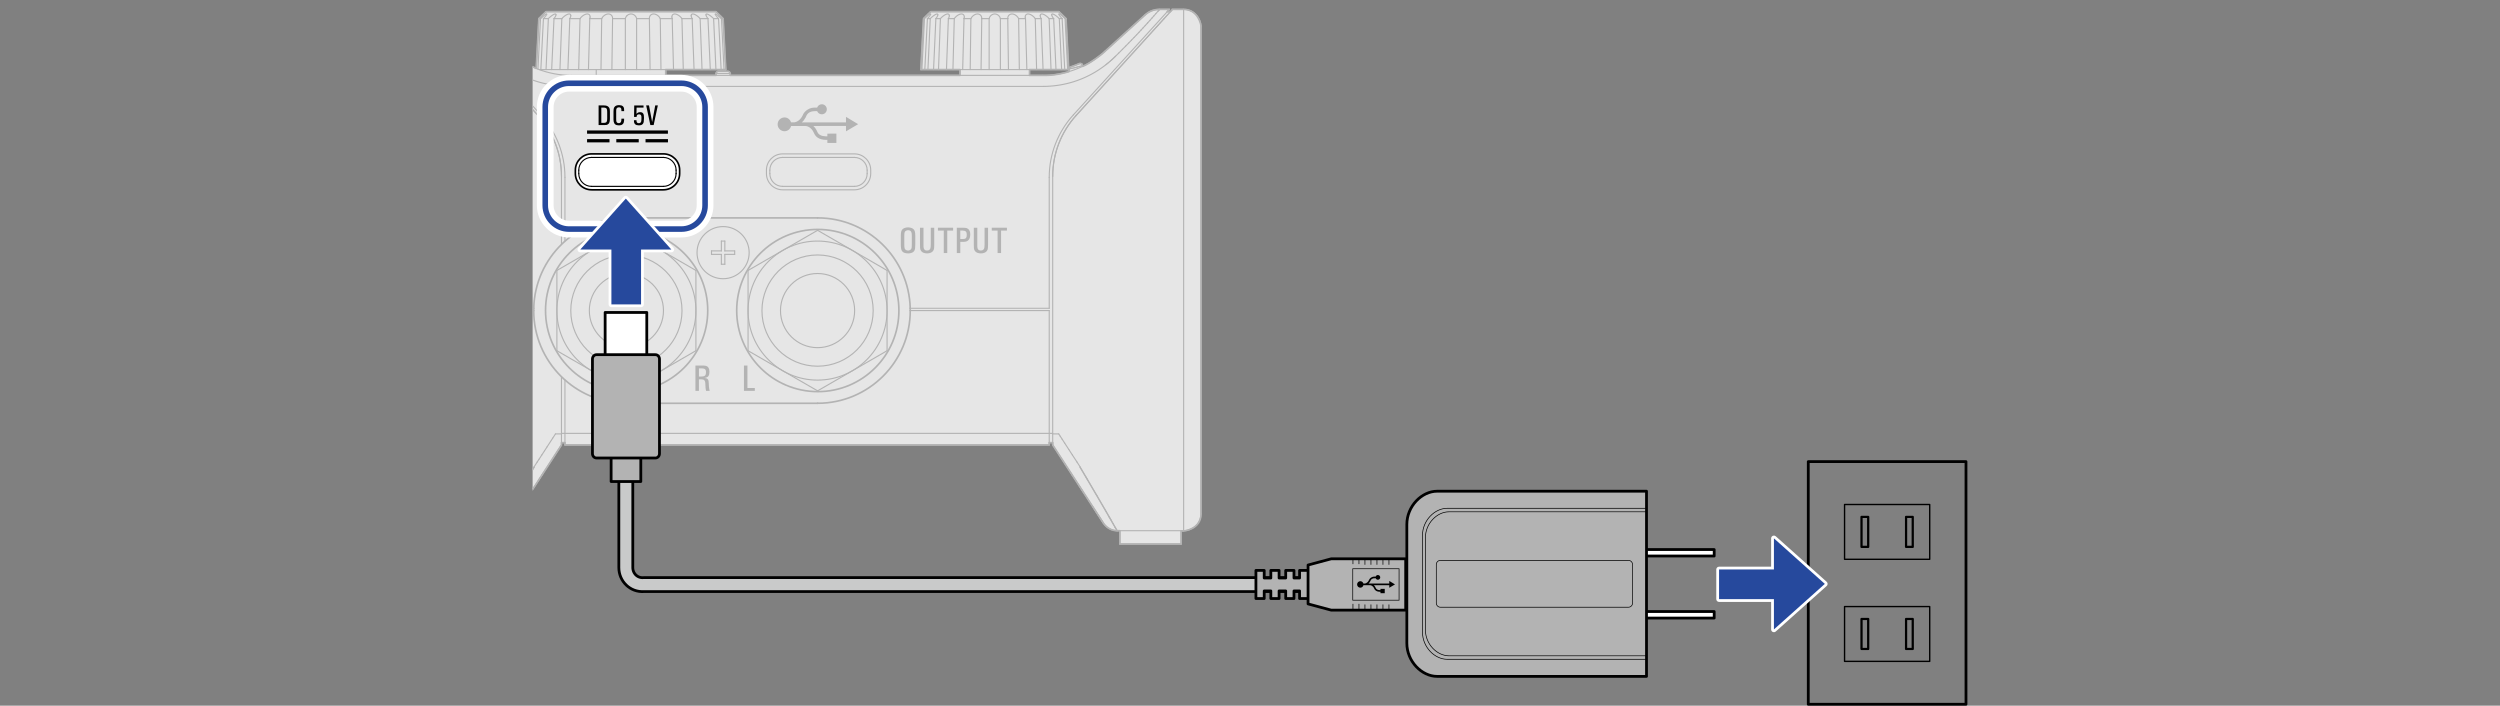 <?xml version="1.0" encoding="utf-8"?>
<!-- Generator: Adobe Illustrator 25.4.1, SVG Export Plug-In . SVG Version: 6.00 Build 0)  -->
<svg version="1.1" xmlns="http://www.w3.org/2000/svg" xmlns:xlink="http://www.w3.org/1999/xlink" x="0px" y="0px"
	 width="447.874px" height="126.419px" viewBox="0 0 447.874 126.419" style="enable-background:new 0 0 447.874 126.419;"
	 xml:space="preserve">
<rect x="0" y="0" width="447.874" height="126.419" fill="#808080" stroke="none"/>
<style type="text/css">
	.st0{clip-path:url(#SVGID_00000052815110651894665100000008818711562231171249_);}
	.st1{fill:#E6E6E6;stroke:#B3B3B3;stroke-width:0.3;stroke-linecap:round;stroke-linejoin:round;stroke-miterlimit:10;}
	.st2{fill:none;stroke:#B3B3B3;stroke-width:0.2;stroke-linecap:round;stroke-linejoin:round;stroke-miterlimit:10;}
	.st3{fill:#B3B3B3;}
	.st4{fill:#FFFFFF;stroke:#000000;stroke-width:0.3;stroke-linecap:round;stroke-linejoin:round;stroke-miterlimit:10;}
	.st5{fill:#E6E6E6;stroke:#B3B3B3;stroke-width:0.2;stroke-linecap:round;stroke-linejoin:round;stroke-miterlimit:10;}
	.st6{fill:none;stroke:#000000;stroke-width:0.2;stroke-linecap:round;stroke-linejoin:round;stroke-miterlimit:10;}
	.st7{fill:none;stroke:#B3B3B3;stroke-width:0.3;stroke-linecap:round;stroke-linejoin:round;stroke-miterlimit:10;}
	.st8{fill:none;stroke:#FFFFFF;stroke-width:3;stroke-linecap:round;stroke-miterlimit:10;}
	.st9{fill:none;stroke:#26499D;stroke-linecap:round;stroke-miterlimit:10;}
	.st10{fill:none;stroke:#000000;stroke-width:0.5;stroke-linecap:round;stroke-linejoin:round;}
	.st11{fill:none;stroke:#000000;stroke-width:0.25;stroke-linecap:round;stroke-linejoin:round;}
	.st12{fill:none;stroke:#000000;stroke-width:0.125;stroke-linejoin:round;}
	.st13{fill:none;stroke:#000000;stroke-width:0.4;stroke-linecap:round;stroke-linejoin:round;}
	.st14{fill:none;stroke:#FFFFFF;stroke-width:2;}
	.st15{fill:none;stroke:#000000;stroke-width:1.75;}
	.st16{fill:none;stroke:#000000;stroke-width:3;stroke-linejoin:round;stroke-miterlimit:17;}
	.st17{fill:none;stroke:#C9CACA;stroke-width:2;stroke-linejoin:round;stroke-miterlimit:17;}
	.st18{fill:#FFFFFF;stroke:#000000;stroke-width:0.5;stroke-linecap:round;stroke-linejoin:round;}
	.st19{fill:#FFFFFF;}
	.st20{fill:none;stroke:#000000;stroke-width:0.125;}
	.st21{fill:#26499D;stroke:#FFFFFF;stroke-width:0.5;stroke-linejoin:round;stroke-miterlimit:10;}
	.st22{fill:#26499D;}
</style>
<g id="_x31_">
	<g>
		<defs>
			<rect id="SVGID_1_" x="95.417" width="121.028" height="98.208"/>
		</defs>
		<clipPath id="SVGID_00000003088693681291872140000002439763843646148741_">
			<use xlink:href="#SVGID_1_"  style="overflow:visible;"/>
		</clipPath>
		<g style="clip-path:url(#SVGID_00000003088693681291872140000002439763843646148741_);">
			<path class="st1" d="M209.494,1.676h-1.758c0,0-1.409-0.074-2.492,0.906l-7.762,7.034c0,0-2.159,1.768-3.532,2.273
				c0,0,0.046-0.377-0.205-0.471c-0.251-0.094-0.273-0.074-0.444,0c-0.171,0.074-1.263,0.515-1.5,0.57s-0.285,0.373-0.285,0.373
				l-0.026,0.469c0,0-2.062,0.675-4.191,0.675s-2.857,0-2.857,0v-1.038h7.018l-0.48-9.134l-1.271-1.244H166.72l-1.271,1.244
				l-0.48,9.134h7.019v1.038h-41.156v-0.333c0,0-0.074-0.393-0.432-0.393c-0.358,0-1.781,0-1.781,0s-0.349,0.121-0.349,0.393
				c0,0.272,0,0.333,0,0.333h-9.002v-1.038h10.763l-0.48-9.134l-1.28-1.244H97.81l-1.28,1.244l-0.469,8.924
				c0,0-1.939-0.858-3.069-1.659c-2.281-1.616-7.866-6.885-8.938-7.914c0,0-1.051-1.009-2.611-1.009c-1.559,0-1.758,0-1.758,0
				l0.378,0.415h-0.561l-0.377-0.415h-1.993c0,0-3.105,0.174-3.105,2.894s0,87.811,0,87.811s0.557,2.697,3.105,2.697h0.451v2.387
				h11.001v-2.387h0.445c0,0,1.54,0.083,2.431-1.291c0.891-1.374,9.126-14.069,9.126-14.069v-0.415h0.623v0.415h86.76v-0.415h0.623
				v0.415l9.095,14.022c0,0,0.836,1.338,2.434,1.338h0.513v2.387h10.962v-2.335h0.451c0,0,3.113-0.271,3.113-3.024
				s0-87.535,0-87.535s-0.456-2.895-3.113-2.895s-1.993,0-1.993,0l-0.377,0.415h-0.561L209.494,1.676z"/>
			<line class="st2" x1="215.16" y1="4.789" x2="215.16" y2="91.964"/>
			<line class="st2" x1="212.047" y1="1.676" x2="212.047" y2="95.077"/>
			<line class="st2" x1="211.595" y1="97.464" x2="211.595" y2="95.077"/>
			<line class="st2" x1="190.146" y1="2.505" x2="190.145" y2="2.504"/>
			<line class="st2" x1="191.46" y1="12.469" x2="190.98" y2="3.334"/>
			<line class="st2" x1="193.949" y1="11.89" x2="193.941" y2="11.75"/>
			<line class="st2" x1="190.805" y1="3.334" x2="191.269" y2="12.469"/>
			<line class="st2" x1="200.595" y1="97.464" x2="200.595" y2="95.077"/>
			<line class="st2" x1="189.709" y1="2.091" x2="190.145" y2="2.504"/>
			<line class="st2" x1="190.98" y1="3.334" x2="190.794" y2="3.154"/>
			<line class="st2" x1="190.794" y1="3.154" x2="190.656" y2="3.019"/>
			<line class="st2" x1="190.656" y1="3.019" x2="190.526" y2="2.891"/>
			<line class="st2" x1="190.526" y1="2.891" x2="190.378" y2="2.741"/>
			<line class="st2" x1="190.378" y1="2.741" x2="190.23" y2="2.592"/>
			<line class="st2" x1="190.23" y1="2.592" x2="190.146" y2="2.505"/>
			<polyline class="st2" points="190.283,3.334 190.217,3.263 190.156,3.195 190.099,3.131 190.046,3.069 189.998,3.012 
				189.954,2.958 189.915,2.907 189.88,2.86 189.848,2.816 189.82,2.776 189.795,2.738 189.774,2.704 189.756,2.673 189.74,2.646 
				189.728,2.621 189.719,2.598 189.711,2.579 189.707,2.562 189.704,2.547 189.704,2.542 			"/>
			<polyline class="st2" points="188.764,3.334 188.71,3.263 188.661,3.195 188.618,3.131 188.579,3.069 188.545,3.012 
				188.515,2.958 188.49,2.907 188.468,2.86 188.451,2.816 188.437,2.776 188.426,2.738 188.419,2.704 188.414,2.673 188.413,2.654 
							"/>
			<polyline class="st2" points="186.526,3.334 186.488,3.264 186.455,3.196 186.428,3.132 186.405,3.071 186.387,3.013 
				186.374,2.959 186.364,2.908 186.358,2.861 186.356,2.83 			"/>
			<line class="st2" x1="190.747" y1="12.469" x2="190.283" y2="3.334"/>
			<line class="st2" x1="189.772" y1="3.334" x2="190.188" y2="12.469"/>
			<line class="st2" x1="189.179" y1="12.469" x2="188.764" y2="3.334"/>
			<line class="st2" x1="187.952" y1="3.334" x2="188.291" y2="12.469"/>
			<line class="st2" x1="186.865" y1="12.469" x2="186.526" y2="3.334"/>
			<polyline class="st2" points="188.413,2.654 188.412,2.646 188.413,2.621 188.416,2.598 188.422,2.579 188.43,2.562 
				188.439,2.547 188.451,2.535 188.464,2.524 188.479,2.516 188.496,2.51 188.514,2.506 188.534,2.504 188.556,2.504 
				188.579,2.506 188.604,2.51 188.631,2.516 188.66,2.524 188.69,2.535 188.723,2.547 188.757,2.562 188.794,2.579 188.833,2.598 
				188.874,2.621 188.917,2.646 188.963,2.673 189.011,2.704 189.062,2.738 189.116,2.776 189.171,2.816 189.23,2.86 189.29,2.907 
				189.353,2.958 189.418,3.012 189.486,3.069 189.555,3.131 189.626,3.195 189.699,3.263 189.772,3.334 			"/>
			<polyline class="st2" points="186.356,2.83 186.356,2.817 186.357,2.777 186.361,2.74 186.368,2.705 186.377,2.674 
				186.389,2.646 186.403,2.621 186.419,2.599 186.436,2.579 186.456,2.562 186.477,2.547 186.499,2.535 186.523,2.525 
				186.548,2.516 186.575,2.51 186.603,2.506 186.632,2.504 186.663,2.504 186.695,2.506 186.729,2.51 186.764,2.516 186.8,2.524 
				186.838,2.534 186.878,2.547 186.919,2.561 186.962,2.578 187.007,2.598 187.054,2.62 187.102,2.645 187.153,2.673 
				187.206,2.704 187.26,2.738 187.317,2.775 187.375,2.816 187.434,2.859 187.495,2.907 187.558,2.957 187.622,3.012 
				187.687,3.069 187.753,3.131 187.819,3.195 187.886,3.263 187.952,3.334 			"/>
			<line class="st2" x1="185.467" y1="3.334" x2="185.708" y2="12.469"/>
			<line class="st2" x1="183.961" y1="12.469" x2="183.721" y2="3.334"/>
			<line class="st2" x1="182.489" y1="3.334" x2="182.613" y2="12.469"/>
			<line class="st2" x1="188.592" y1="31.586" x2="188.592" y2="79.718"/>
			<line class="st2" x1="187.97" y1="55.226" x2="187.97" y2="31.76"/>
			<line class="st2" x1="187.97" y1="55.641" x2="187.97" y2="79.718"/>
			<line class="st2" x1="184.441" y1="12.469" x2="184.441" y2="13.506"/>
			<polyline class="st2" points="183.673,3.055 183.673,3.012 183.676,2.958 183.683,2.907 183.693,2.86 183.707,2.816 
				183.723,2.776 183.741,2.738 183.762,2.704 183.785,2.673 183.809,2.646 183.835,2.621 183.863,2.598 183.891,2.579 
				183.921,2.562 183.952,2.547 183.984,2.535 184.017,2.524 184.051,2.516 184.086,2.51 184.122,2.506 184.158,2.504 
				184.196,2.504 184.234,2.506 184.274,2.51 184.315,2.516 184.356,2.524 184.399,2.535 184.443,2.547 184.489,2.562 
				184.535,2.579 184.583,2.598 184.633,2.621 184.683,2.646 184.735,2.673 184.788,2.704 184.843,2.738 184.898,2.776 
				184.955,2.816 185.012,2.86 185.069,2.907 185.127,2.958 185.185,3.012 185.243,3.069 185.301,3.131 185.358,3.195 
				185.414,3.263 185.467,3.334 			"/>
			<polyline class="st2" points="189.704,2.542 189.704,2.535 189.706,2.524 189.709,2.516 189.715,2.51 189.723,2.506 
				189.732,2.504 189.743,2.504 189.756,2.506 189.771,2.51 189.788,2.516 189.807,2.524 189.828,2.535 189.851,2.547 
				189.876,2.562 189.904,2.579 189.934,2.598 189.967,2.621 190.002,2.646 190.04,2.673 190.081,2.704 190.125,2.738 
				190.171,2.776 190.221,2.816 190.274,2.86 190.33,2.907 190.389,2.958 190.451,3.012 190.516,3.069 190.584,3.131 190.655,3.195 
				190.729,3.263 190.805,3.334 			"/>
			<line class="st2" x1="191.489" y1="12.831" x2="191.514" y2="12.362"/>
			<polyline class="st2" points="183.721,3.334 183.702,3.263 183.687,3.195 183.678,3.131 183.673,3.069 183.673,3.055 			"/>
			<line class="st2" x1="180.542" y1="3.334" x2="180.541" y2="3.312"/>
			<line class="st2" x1="180.665" y1="12.469" x2="180.542" y2="3.334"/>
			<line class="st2" x1="179.219" y1="3.334" x2="179.219" y2="12.469"/>
			<line class="st2" x1="177.203" y1="12.469" x2="177.203" y2="3.334"/>
			<polyline class="st2" points="180.541,3.312 180.542,3.263 180.546,3.195 180.556,3.131 180.569,3.069 180.586,3.012 
				180.606,2.958 180.629,2.907 180.655,2.86 180.683,2.816 180.713,2.776 180.744,2.738 180.778,2.704 180.812,2.673 
				180.848,2.646 180.884,2.621 180.921,2.598 180.959,2.579 180.997,2.562 181.036,2.547 181.075,2.535 181.115,2.524 
				181.155,2.516 181.196,2.51 181.237,2.506 181.278,2.504 181.32,2.504 181.363,2.506 181.406,2.51 181.449,2.516 181.494,2.524 
				181.538,2.535 181.584,2.547 181.63,2.562 181.677,2.579 181.725,2.598 181.773,2.621 181.823,2.646 181.872,2.673 
				181.923,2.704 181.973,2.738 182.024,2.776 182.075,2.816 182.125,2.86 182.175,2.907 182.225,2.958 182.273,3.012 182.32,3.069 
				182.366,3.131 182.41,3.195 182.451,3.263 182.489,3.334 			"/>
			<line class="st2" x1="175.881" y1="3.334" x2="175.757" y2="12.469"/>
			<line class="st2" x1="175.881" y1="3.312" x2="175.881" y2="3.334"/>
			<line class="st2" x1="212.047" y1="1.676" x2="210.054" y2="1.676"/>
			<line class="st2" x1="209.494" y1="1.676" x2="207.736" y2="1.676"/>
			<line class="st2" x1="81.444" y1="1.676" x2="79.686" y2="1.676"/>
			<line class="st2" x1="79.126" y1="1.676" x2="77.133" y2="1.676"/>
			<line class="st2" x1="97.81" y1="2.091" x2="128.272" y2="2.091"/>
			<line class="st2" x1="166.72" y1="2.091" x2="189.709" y2="2.091"/>
			<line class="st2" x1="209.677" y1="2.091" x2="209.116" y2="2.091"/>
			<line class="st2" x1="80.064" y1="2.091" x2="79.503" y2="2.091"/>
			<line class="st2" x1="96.531" y1="3.334" x2="96.832" y2="3.334"/>
			<line class="st2" x1="97.355" y1="3.334" x2="98.238" y2="3.334"/>
			<line class="st2" x1="99.248" y1="3.334" x2="100.652" y2="3.334"/>
			<line class="st2" x1="102.081" y1="3.334" x2="103.911" y2="3.334"/>
			<line class="st2" x1="105.66" y1="3.334" x2="107.792" y2="3.334"/>
			<line class="st2" x1="109.743" y1="3.334" x2="112.031" y2="3.334"/>
			<line class="st2" x1="114.051" y1="3.334" x2="116.338" y2="3.334"/>
			<line class="st2" x1="118.29" y1="3.334" x2="120.421" y2="3.334"/>
			<line class="st2" x1="122.171" y1="3.334" x2="124.001" y2="3.334"/>
			<line class="st2" x1="125.43" y1="3.334" x2="126.834" y2="3.334"/>
			<line class="st2" x1="127.844" y1="3.334" x2="128.727" y2="3.334"/>
			<line class="st2" x1="129.25" y1="3.334" x2="129.551" y2="3.334"/>
			<line class="st2" x1="165.449" y1="3.334" x2="165.623" y2="3.334"/>
			<line class="st2" x1="166.144" y1="3.334" x2="166.654" y2="3.334"/>
			<line class="st2" x1="167.661" y1="3.334" x2="168.473" y2="3.334"/>
			<line class="st2" x1="169.898" y1="3.334" x2="170.956" y2="3.334"/>
			<line class="st2" x1="172.702" y1="3.334" x2="173.934" y2="3.334"/>
			<line class="st2" x1="175.881" y1="3.334" x2="177.203" y2="3.334"/>
			<line class="st2" x1="179.219" y1="3.334" x2="180.542" y2="3.334"/>
			<line class="st2" x1="182.489" y1="3.334" x2="183.721" y2="3.334"/>
			<line class="st2" x1="185.467" y1="3.334" x2="186.526" y2="3.334"/>
			<line class="st2" x1="187.952" y1="3.334" x2="188.764" y2="3.334"/>
			<line class="st2" x1="189.772" y1="3.334" x2="190.283" y2="3.334"/>
			<line class="st2" x1="190.805" y1="3.334" x2="190.98" y2="3.334"/>
			<line class="st2" x1="171.988" y1="12.469" x2="171.988" y2="13.506"/>
			<line class="st2" x1="173.809" y1="12.469" x2="173.934" y2="3.334"/>
			<line class="st2" x1="172.702" y1="3.334" x2="172.462" y2="12.469"/>
			<line class="st2" x1="170.716" y1="12.469" x2="170.956" y2="3.334"/>
			<polyline class="st2" points="172.751,3.055 172.75,3.069 172.745,3.131 172.736,3.195 172.721,3.263 172.702,3.334 			"/>
			<line class="st2" x1="169.898" y1="3.334" x2="169.559" y2="12.469"/>
			<line class="st2" x1="168.133" y1="12.469" x2="168.473" y2="3.334"/>
			<line class="st2" x1="167.661" y1="3.334" x2="167.246" y2="12.469"/>
			<line class="st2" x1="166.238" y1="12.469" x2="166.654" y2="3.334"/>
			<polyline class="st2" points="170.068,2.829 170.066,2.861 170.06,2.908 170.05,2.959 170.037,3.013 170.019,3.071 
				169.996,3.132 169.969,3.196 169.936,3.264 169.898,3.334 			"/>
			<polyline class="st2" points="168.013,2.654 168.012,2.673 168.007,2.704 167.999,2.738 167.989,2.776 167.975,2.816 
				167.957,2.86 167.936,2.907 167.91,2.958 167.881,3.012 167.847,3.069 167.808,3.131 167.764,3.195 167.715,3.263 167.661,3.334 
							"/>
			<polyline class="st2" points="177.203,3.334 177.223,3.264 177.246,3.196 177.274,3.132 177.304,3.071 177.337,3.013 
				177.373,2.959 177.41,2.908 177.449,2.861 177.49,2.817 177.531,2.777 177.574,2.74 177.617,2.705 177.661,2.674 177.705,2.646 
				177.75,2.621 177.794,2.599 177.838,2.579 177.883,2.562 177.927,2.547 177.971,2.535 178.014,2.525 178.058,2.516 178.102,2.51 
				178.145,2.506 178.189,2.504 178.232,2.504 178.276,2.506 178.319,2.51 178.363,2.516 178.406,2.524 178.45,2.534 178.494,2.547 
				178.538,2.561 178.583,2.579 178.627,2.598 178.671,2.62 178.715,2.645 178.76,2.673 178.803,2.704 178.847,2.738 178.89,2.775 
				178.931,2.816 178.972,2.859 179.011,2.907 179.049,2.957 179.084,3.012 179.118,3.069 179.148,3.131 179.176,3.195 
				179.199,3.263 179.219,3.334 			"/>
			<polyline class="st2" points="207.634,1.793 207.641,1.785 207.736,1.676 			"/>
			<polyline class="st2" points="207.611,1.82 207.619,1.811 207.634,1.793 			"/>
			<line class="st2" x1="207.595" y1="1.84" x2="207.611" y2="1.82"/>
			<line class="st2" x1="207.577" y1="1.86" x2="207.595" y2="1.84"/>
			<line class="st2" x1="207.558" y1="1.882" x2="207.577" y2="1.86"/>
			<line class="st2" x1="207.528" y1="1.917" x2="207.558" y2="1.882"/>
			<line class="st2" x1="207.496" y1="1.954" x2="207.528" y2="1.917"/>
			<line class="st2" x1="207.436" y1="2.024" x2="207.496" y2="1.954"/>
			<line class="st2" x1="207.073" y1="2.442" x2="207.436" y2="2.024"/>
			<line class="st2" x1="206.731" y1="2.833" x2="207.073" y2="2.442"/>
			<line class="st2" x1="206.367" y1="3.245" x2="206.731" y2="2.833"/>
			<line class="st2" x1="206.005" y1="3.651" x2="206.367" y2="3.245"/>
			<line class="st2" x1="205.631" y1="4.067" x2="206.005" y2="3.651"/>
			<line class="st2" x1="205.558" y1="4.147" x2="205.631" y2="4.067"/>
			<line class="st2" x1="207.227" y1="4.793" x2="207.453" y2="4.544"/>
			<line class="st2" x1="207.453" y1="4.544" x2="207.882" y2="4.07"/>
			<line class="st2" x1="207.227" y1="4.793" x2="192.79" y2="20.709"/>
			<line class="st2" x1="208.503" y1="3.386" x2="209.598" y2="2.178"/>
			<polyline class="st2" points="207.882,4.07 208.388,3.512 208.503,3.386 			"/>
			<line class="st2" x1="210.054" y1="1.676" x2="192.806" y2="20.638"/>
			<line class="st2" x1="209.494" y1="1.676" x2="192.291" y2="20.586"/>
			<line class="st2" x1="81.95" y1="4.789" x2="81.957" y2="4.789"/>
			<line class="st2" x1="207.23" y1="4.789" x2="207.223" y2="4.789"/>
			<line class="st2" x1="191.46" y1="12.469" x2="164.969" y2="12.469"/>
			<line class="st2" x1="130.031" y1="12.469" x2="96.6" y2="12.469"/>
			<line class="st2" x1="130.4" y1="12.78" x2="128.684" y2="12.78"/>
			<line class="st2" x1="199.452" y1="93.856" x2="199.048" y2="93.146"/>
			<polyline class="st2" points="199.825,94.513 199.618,94.149 199.592,94.103 199.565,94.056 199.538,94.008 199.452,93.856 			
				"/>
			<polyline class="st2" points="200.094,95.077 200.092,95.075 199.856,94.658 			"/>
			<line class="st2" x1="166.144" y1="3.334" x2="165.68" y2="12.469"/>
			<line class="st2" x1="165.159" y1="12.469" x2="165.623" y2="3.334"/>
			<line class="st2" x1="165.449" y1="3.334" x2="164.969" y2="12.469"/>
			<polyline class="st2" points="166.723,2.542 166.723,2.547 166.72,2.562 166.716,2.579 166.709,2.598 166.699,2.621 
				166.687,2.646 166.672,2.673 166.653,2.704 166.632,2.738 166.607,2.776 166.579,2.816 166.547,2.86 166.512,2.907 
				166.472,2.958 166.429,3.012 166.381,3.069 166.328,3.131 166.271,3.195 166.21,3.263 166.144,3.334 			"/>
			<line class="st2" x1="205.173" y1="4.57" x2="205.558" y2="4.147"/>
			<line class="st2" x1="204.794" y1="4.982" x2="205.173" y2="4.57"/>
			<line class="st2" x1="204.43" y1="5.374" x2="204.794" y2="4.982"/>
			<line class="st2" x1="204.04" y1="5.791" x2="204.43" y2="5.374"/>
			<line class="st2" x1="203.623" y1="6.233" x2="204.04" y2="5.791"/>
			<line class="st2" x1="203.178" y1="6.7" x2="203.623" y2="6.233"/>
			<line class="st2" x1="202.702" y1="7.194" x2="203.178" y2="6.7"/>
			<line class="st2" x1="202.196" y1="7.714" x2="202.702" y2="7.194"/>
			<line class="st2" x1="201.659" y1="8.262" x2="202.196" y2="7.714"/>
			<line class="st2" x1="201.088" y1="8.838" x2="201.659" y2="8.262"/>
			<line class="st2" x1="200.406" y1="9.52" x2="201.088" y2="8.838"/>
			<line class="st2" x1="199.846" y1="10.075" x2="200.406" y2="9.52"/>
			<line class="st2" x1="199.736" y1="10.182" x2="199.846" y2="10.075"/>
			<line class="st2" x1="199.626" y1="10.289" x2="199.736" y2="10.182"/>
			<line class="st2" x1="199.513" y1="10.396" x2="199.626" y2="10.289"/>
			<line class="st2" x1="199.4" y1="10.502" x2="199.513" y2="10.396"/>
			<line class="st2" x1="199.285" y1="10.609" x2="199.4" y2="10.502"/>
			<line class="st2" x1="197.971" y1="9.188" x2="205.125" y2="2.685"/>
			<line class="st2" x1="199.168" y1="10.714" x2="199.285" y2="10.609"/>
			<line class="st2" x1="199.05" y1="10.82" x2="199.168" y2="10.714"/>
			<line class="st2" x1="198.931" y1="10.925" x2="199.05" y2="10.82"/>
			<line class="st2" x1="198.81" y1="11.029" x2="198.931" y2="10.925"/>
			<polyline class="st2" points="198.626,11.185 198.688,11.133 198.81,11.029 			"/>
			<polyline class="st2" points="186.9,15.478 186.998,15.477 187.096,15.476 187.194,15.474 187.292,15.472 187.39,15.469 
				187.488,15.466 187.586,15.462 187.684,15.458 187.782,15.453 187.879,15.448 187.977,15.442 188.074,15.436 188.172,15.429 
				188.269,15.421 188.366,15.414 188.463,15.405 188.56,15.396 188.656,15.387 188.753,15.377 188.849,15.367 188.946,15.356 
				189.042,15.345 189.138,15.333 189.234,15.321 189.329,15.308 189.425,15.295 189.52,15.281 189.616,15.267 189.711,15.252 
				189.806,15.237 189.9,15.222 189.995,15.206 190.09,15.189 190.184,15.172 190.278,15.154 190.372,15.136 190.465,15.118 
				190.559,15.099 190.652,15.08 190.745,15.06 190.838,15.039 190.931,15.019 191.023,14.997 191.116,14.976 191.208,14.953 
				191.3,14.931 191.391,14.908 191.483,14.884 191.574,14.86 191.665,14.836 191.756,14.811 191.846,14.786 191.937,14.76 
				192.027,14.734 192.117,14.707 192.206,14.68 192.295,14.653 192.385,14.625 192.473,14.596 192.562,14.568 192.65,14.538 
				192.738,14.509 192.826,14.479 192.914,14.448 193.001,14.418 193.088,14.386 193.175,14.355 193.261,14.323 193.347,14.29 
				193.433,14.257 193.519,14.224 193.604,14.191 193.689,14.157 193.774,14.122 193.858,14.087 193.942,14.052 194.026,14.017 
				194.11,13.981 194.193,13.945 194.276,13.908 194.358,13.871 194.441,13.834 194.523,13.796 194.604,13.758 194.686,13.72 
				194.767,13.681 194.847,13.642 194.928,13.603 195.008,13.563 195.087,13.523 195.167,13.482 195.246,13.442 195.324,13.401 
				195.403,13.359 195.481,13.318 195.559,13.276 195.636,13.233 195.713,13.191 195.79,13.148 195.866,13.105 195.942,13.062 
				196.018,13.018 196.093,12.974 196.168,12.93 196.242,12.885 196.317,12.84 196.39,12.795 196.464,12.75 196.537,12.704 
				196.61,12.658 196.682,12.612 196.755,12.566 196.826,12.519 196.898,12.473 196.969,12.426 197.039,12.378 197.11,12.331 
				197.18,12.283 197.249,12.235 197.318,12.187 197.387,12.139 197.456,12.09 197.524,12.041 197.592,11.992 197.659,11.943 
				197.726,11.894 197.793,11.844 197.859,11.794 197.925,11.745 197.99,11.694 198.121,11.594 			"/>
			<line class="st2" x1="130.814" y1="13.173" x2="128.27" y2="13.173"/>
			<line class="st2" x1="102.378" y1="13.506" x2="186.802" y2="13.506"/>
			<line class="st2" x1="102.378" y1="15.478" x2="186.9" y2="15.478"/>
			<line class="st2" x1="102.19" y1="15.478" x2="102.378" y2="15.478"/>
			<line class="st2" x1="102.001" y1="15.475" x2="102.19" y2="15.478"/>
			<line class="st2" x1="101.812" y1="15.472" x2="102.001" y2="15.475"/>
			<line class="st2" x1="101.622" y1="15.467" x2="101.812" y2="15.472"/>
			<line class="st2" x1="101.432" y1="15.46" x2="101.622" y2="15.467"/>
			<line class="st2" x1="101.242" y1="15.452" x2="101.432" y2="15.46"/>
			<line class="st2" x1="101.052" y1="15.442" x2="101.242" y2="15.452"/>
			<line class="st2" x1="100.861" y1="15.431" x2="101.052" y2="15.442"/>
			<line class="st2" x1="100.67" y1="15.418" x2="100.861" y2="15.431"/>
			<line class="st2" x1="100.478" y1="15.404" x2="100.67" y2="15.418"/>
			<polyline class="st2" points="128.736,2.876 128.81,2.939 128.847,2.971 			"/>
			<polyline class="st2" points="128.847,2.971 128.921,3.035 128.958,3.068 			"/>
			<polyline class="st2" points="128.958,3.068 129.031,3.133 129.068,3.166 			"/>
			<line class="st2" x1="129.068" y1="3.166" x2="129.141" y2="3.233"/>
			<polyline class="st2" points="129.141,3.233 129.214,3.3 129.25,3.334 			"/>
			<line class="st2" x1="128.272" y1="2.091" x2="128.707" y2="2.504"/>
			<line class="st2" x1="129.551" y1="3.334" x2="129.371" y2="3.16"/>
			<line class="st2" x1="129.371" y1="3.16" x2="129.131" y2="2.926"/>
			<line class="st2" x1="129.131" y1="2.926" x2="129.032" y2="2.829"/>
			<line class="st2" x1="129.032" y1="2.829" x2="128.909" y2="2.707"/>
			<line class="st2" x1="128.711" y1="2.508" x2="128.707" y2="2.504"/>
			<line class="st2" x1="128.909" y1="2.707" x2="128.806" y2="2.603"/>
			<polyline class="st2" points="128.729,2.526 128.714,2.511 128.711,2.508 			"/>
			<polyline class="st2" points="128.806,2.603 128.739,2.536 128.729,2.526 			"/>
			<polyline class="st2" points="128.727,3.334 128.694,3.299 128.661,3.264 128.629,3.229 128.598,3.194 128.568,3.16 
				128.537,3.126 128.508,3.092 128.479,3.059 128.451,3.025 128.424,2.992 128.397,2.959 128.371,2.926 128.345,2.893 
				128.321,2.861 128.297,2.829 128.274,2.798 128.253,2.767 128.232,2.737 128.214,2.707 128.196,2.679 128.181,2.652 
				128.168,2.627 128.157,2.604 128.149,2.583 128.144,2.565 128.141,2.549 128.14,2.542 			"/>
			<line class="st2" x1="192.11" y1="81.501" x2="192.943" y2="82.772"/>
			<line class="st2" x1="189.669" y1="77.737" x2="189.943" y2="78.156"/>
			<polyline class="st2" points="192.943,82.772 193.097,83.01 193.243,83.237 193.381,83.454 193.512,83.661 			"/>
			<line class="st2" x1="191.479" y1="80.53" x2="192.11" y2="81.501"/>
			<line class="st2" x1="195.736" y1="90.731" x2="197.719" y2="93.786"/>
			<line class="st2" x1="197.688" y1="93.74" x2="188.592" y2="79.718"/>
			<line class="st2" x1="193.169" y1="86.772" x2="194.022" y2="88.087"/>
			<line class="st2" x1="189.943" y1="78.156" x2="190.299" y2="78.704"/>
			<polyline class="st2" points="191.851,84.739 191.996,84.964 192.143,85.19 			"/>
			<line class="st2" x1="190.299" y1="78.704" x2="190.737" y2="79.382"/>
			<line class="st2" x1="190.737" y1="79.382" x2="191.479" y2="80.53"/>
			<line class="st2" x1="200.149" y1="95.077" x2="200.138" y2="95.058"/>
			<line class="st2" x1="194.824" y1="85.993" x2="193.465" y2="83.692"/>
			<line class="st2" x1="194.289" y1="84.978" x2="193.512" y2="83.661"/>
			<line class="st2" x1="194.754" y1="85.768" x2="194.599" y2="85.505"/>
			<line class="st2" x1="194.599" y1="85.505" x2="194.289" y2="84.978"/>
			<line class="st2" x1="196.26" y1="88.438" x2="194.824" y2="85.993"/>
			<line class="st2" x1="196.504" y1="88.751" x2="194.754" y2="85.768"/>
			<line class="st2" x1="200.138" y1="95.058" x2="200.104" y2="94.999"/>
			<line class="st2" x1="197.506" y1="90.573" x2="196.26" y2="88.438"/>
			<line class="st2" x1="200.104" y1="94.999" x2="200.035" y2="94.88"/>
			<line class="st2" x1="198.218" y1="91.697" x2="196.504" y2="88.751"/>
			<line class="st2" x1="198.685" y1="92.611" x2="197.506" y2="90.573"/>
			<line class="st2" x1="198.893" y1="92.873" x2="198.218" y2="91.697"/>
			<line class="st2" x1="200.035" y1="94.88" x2="199.883" y2="94.615"/>
			<line class="st2" x1="199.048" y1="93.146" x2="198.893" y2="92.873"/>
			<line class="st2" x1="199.883" y1="94.615" x2="199.825" y2="94.513"/>
			<line class="st2" x1="199.744" y1="94.461" x2="198.685" y2="92.611"/>
			<line class="st2" x1="199.856" y1="94.658" x2="199.744" y2="94.461"/>
			<polyline class="st2" points="173.934,3.334 173.972,3.263 174.013,3.195 174.057,3.131 174.102,3.069 174.15,3.012 
				174.198,2.958 174.248,2.907 174.298,2.86 174.348,2.816 174.399,2.776 174.45,2.738 174.5,2.704 174.551,2.673 174.6,2.646 
				174.65,2.621 174.698,2.598 174.746,2.579 174.793,2.562 174.839,2.547 174.885,2.535 174.929,2.524 174.974,2.516 175.017,2.51 
				175.06,2.506 175.103,2.504 175.145,2.504 175.186,2.506 175.227,2.51 175.268,2.516 175.308,2.524 175.347,2.535 175.387,2.547 
				175.426,2.562 175.464,2.579 175.502,2.598 175.539,2.621 175.575,2.646 175.611,2.673 175.645,2.704 175.678,2.738 
				175.71,2.776 175.74,2.816 175.768,2.86 175.793,2.907 175.816,2.958 175.837,3.012 175.853,3.069 175.867,3.131 175.876,3.195 
				175.881,3.263 175.881,3.312 			"/>
			<line class="st2" x1="198.502" y1="11.288" x2="198.626" y2="11.185"/>
			<line class="st2" x1="198.376" y1="11.391" x2="198.502" y2="11.288"/>
			<line class="st2" x1="198.249" y1="11.492" x2="198.376" y2="11.391"/>
			<line class="st2" x1="198.121" y1="11.594" x2="198.249" y2="11.492"/>
			<line class="st2" x1="193.864" y1="11.773" x2="193.676" y2="11.826"/>
			<line class="st2" x1="193.676" y1="11.826" x2="193.48" y2="11.88"/>
			<line class="st2" x1="193.48" y1="11.88" x2="193.294" y2="11.93"/>
			<line class="st2" x1="193.294" y1="11.93" x2="193.087" y2="11.985"/>
			<line class="st2" x1="193.087" y1="11.985" x2="192.924" y2="12.028"/>
			<line class="st2" x1="192.924" y1="12.028" x2="192.757" y2="12.07"/>
			<line class="st2" x1="192.757" y1="12.07" x2="192.59" y2="12.112"/>
			<line class="st2" x1="192.59" y1="12.112" x2="192.426" y2="12.153"/>
			<line class="st2" x1="192.426" y1="12.153" x2="192.218" y2="12.202"/>
			<line class="st2" x1="192.218" y1="12.202" x2="192.027" y2="12.247"/>
			<line class="st2" x1="192.027" y1="12.247" x2="191.823" y2="12.294"/>
			<line class="st2" x1="191.515" y1="12.362" x2="191.514" y2="12.362"/>
			<line class="st2" x1="191.823" y1="12.294" x2="191.641" y2="12.334"/>
			<line class="st2" x1="191.641" y1="12.334" x2="191.515" y2="12.362"/>
			<polyline class="st2" points="126.834,3.334 126.807,3.299 126.78,3.264 126.755,3.229 126.73,3.194 126.706,3.16 126.683,3.126 
				126.661,3.092 126.64,3.059 126.62,3.025 126.601,2.992 126.583,2.959 126.566,2.926 126.549,2.893 126.535,2.861 126.521,2.829 
				126.509,2.798 126.499,2.767 126.49,2.737 126.483,2.707 126.479,2.679 126.476,2.651 			"/>
			<polyline class="st2" points="170.956,3.334 171.01,3.263 171.066,3.195 171.123,3.131 171.18,3.069 171.238,3.012 
				171.297,2.958 171.355,2.907 171.412,2.86 171.469,2.816 171.525,2.776 171.581,2.738 171.635,2.704 171.688,2.673 171.74,2.646 
				171.791,2.621 171.84,2.598 171.888,2.579 171.935,2.562 171.98,2.547 172.024,2.535 172.067,2.524 172.109,2.516 172.15,2.51 
				172.189,2.506 172.228,2.504 172.265,2.504 172.302,2.506 172.338,2.51 172.372,2.516 172.406,2.524 172.439,2.535 
				172.471,2.547 172.502,2.562 172.532,2.579 172.561,2.598 172.588,2.621 172.614,2.646 172.639,2.673 172.662,2.704 
				172.682,2.738 172.701,2.776 172.717,2.816 172.73,2.86 172.74,2.907 172.747,2.958 172.751,3.012 172.751,3.055 			"/>
			<polyline class="st2" points="124.001,3.334 123.982,3.299 123.963,3.264 123.945,3.229 123.929,3.194 123.913,3.16 
				123.899,3.126 123.886,3.092 123.874,3.058 123.863,3.024 123.854,2.991 123.846,2.958 123.839,2.926 123.833,2.894 
				123.829,2.862 123.827,2.83 123.827,2.824 			"/>
			<line class="st2" x1="130.814" y1="13.173" x2="130.832" y2="13.506"/>
			<line class="st2" x1="130.031" y1="12.469" x2="129.551" y2="3.334"/>
			<line class="st2" x1="129.25" y1="3.334" x2="129.713" y2="12.469"/>
			<line class="st2" x1="129.19" y1="12.469" x2="128.727" y2="3.334"/>
			<line class="st2" x1="127.844" y1="3.334" x2="128.26" y2="12.469"/>
			<line class="st2" x1="127.249" y1="12.469" x2="126.834" y2="3.334"/>
			<polyline class="st2" points="128.14,2.542 128.14,2.536 128.141,2.526 128.145,2.517 128.15,2.511 128.157,2.507 128.166,2.504 
				128.177,2.504 128.19,2.506 128.205,2.509 128.221,2.515 128.24,2.523 128.261,2.532 128.284,2.545 128.31,2.559 128.338,2.576 
				128.369,2.596 128.401,2.618 128.436,2.642 128.472,2.668 128.509,2.696 128.547,2.724 128.585,2.754 128.623,2.784 
				128.66,2.814 128.698,2.845 128.736,2.876 			"/>
			<line class="st2" x1="131.617" y1="44.952" x2="131.617" y2="45.574"/>
			<line class="st2" x1="129.853" y1="43.187" x2="129.853" y2="44.952"/>
			<line class="st2" x1="129.853" y1="45.574" x2="129.853" y2="47.339"/>
			<line class="st2" x1="129.231" y1="47.339" x2="129.231" y2="45.574"/>
			<line class="st2" x1="129.231" y1="44.952" x2="129.231" y2="43.187"/>
			<polyline class="st2" points="97.329,84.739 97.184,84.964 97.038,85.189 			"/>
			<line class="st2" x1="100.587" y1="79.718" x2="91.492" y2="93.74"/>
			<line class="st2" x1="93.568" y1="90.538" x2="91.461" y2="93.786"/>
			<polyline class="st2" points="96.745,85.64 96.599,85.866 96.453,86.091 			"/>
			<line class="st2" x1="93.455" y1="90.713" x2="93.462" y2="90.703"/>
			<polyline class="st2" points="168.473,3.334 168.539,3.263 168.605,3.195 168.672,3.131 168.738,3.069 168.803,3.012 
				168.867,2.957 168.929,2.907 168.99,2.859 169.05,2.816 169.108,2.775 169.165,2.738 169.219,2.704 169.272,2.673 169.322,2.645 
				169.371,2.62 169.418,2.598 169.463,2.578 169.506,2.561 169.547,2.547 169.587,2.534 169.625,2.524 169.661,2.516 169.696,2.51 
				169.729,2.506 169.762,2.504 169.792,2.504 169.822,2.506 169.85,2.51 169.876,2.516 169.901,2.525 169.925,2.535 169.948,2.547 
				169.969,2.562 169.988,2.579 170.006,2.599 170.022,2.621 170.035,2.646 170.047,2.674 170.057,2.705 170.063,2.739 
				170.067,2.777 170.068,2.817 170.068,2.829 			"/>
			<line class="st2" x1="166.284" y1="2.504" x2="166.283" y2="2.505"/>
			<line class="st2" x1="166.283" y1="2.505" x2="166.081" y2="2.711"/>
			<polyline class="st2" points="166.081,2.711 166.015,2.777 165.979,2.813 			"/>
			<line class="st2" x1="165.979" y1="2.813" x2="165.901" y2="2.892"/>
			<line class="st2" x1="165.901" y1="2.892" x2="165.727" y2="3.064"/>
			<line class="st2" x1="165.727" y1="3.064" x2="165.588" y2="3.199"/>
			<polyline class="st2" points="166.654,3.334 166.728,3.263 166.8,3.195 166.871,3.131 166.941,3.069 167.008,3.012 
				167.073,2.958 167.136,2.907 167.197,2.86 167.255,2.816 167.31,2.776 167.364,2.738 167.415,2.704 167.463,2.673 167.509,2.646 
				167.552,2.621 167.593,2.598 167.632,2.579 167.669,2.562 167.703,2.547 167.736,2.535 167.766,2.524 167.795,2.516 
				167.822,2.51 167.847,2.506 167.87,2.504 167.892,2.504 167.912,2.506 167.93,2.51 167.947,2.516 167.962,2.524 167.975,2.535 
				167.987,2.547 167.996,2.562 168.004,2.579 168.009,2.598 168.012,2.621 168.013,2.646 168.013,2.654 			"/>
			<line class="st2" x1="165.588" y1="3.199" x2="165.449" y2="3.334"/>
			<line class="st2" x1="166.72" y1="2.091" x2="166.284" y2="2.504"/>
			<polyline class="st2" points="165.623,3.334 165.699,3.263 165.773,3.195 165.844,3.131 165.912,3.069 165.977,3.012 
				166.039,2.958 166.098,2.907 166.154,2.86 166.207,2.816 166.256,2.776 166.303,2.738 166.347,2.704 166.388,2.673 
				166.426,2.646 166.461,2.621 166.494,2.598 166.523,2.579 166.551,2.562 166.576,2.547 166.599,2.535 166.62,2.524 
				166.639,2.516 166.656,2.51 166.671,2.506 166.684,2.504 166.695,2.504 166.705,2.506 166.712,2.51 166.718,2.516 166.722,2.524 
				166.723,2.535 166.723,2.542 			"/>
			<polyline class="st2" points="193.941,11.75 193.94,11.751 193.936,11.752 193.93,11.754 193.922,11.756 			"/>
			<line class="st2" x1="129.231" y1="43.187" x2="129.853" y2="43.187"/>
			<line class="st2" x1="127.466" y1="44.952" x2="129.231" y2="44.952"/>
			<line class="st2" x1="129.853" y1="44.952" x2="131.617" y2="44.952"/>
			<line class="st2" x1="131.617" y1="45.574" x2="129.853" y2="45.574"/>
			<line class="st2" x1="129.231" y1="45.574" x2="127.466" y2="45.574"/>
			<line class="st2" x1="129.853" y1="47.339" x2="129.231" y2="47.339"/>
			<line class="st2" x1="91.209" y1="9.188" x2="84.055" y2="2.685"/>
			<polyline class="st2" points="120.421,3.334 120.411,3.299 120.401,3.264 120.393,3.229 120.386,3.194 120.38,3.16 
				120.375,3.126 120.372,3.092 120.37,3.059 120.37,3.047 			"/>
			<line class="st2" x1="125.43" y1="3.334" x2="125.769" y2="12.469"/>
			<line class="st2" x1="124.34" y1="12.469" x2="124.001" y2="3.334"/>
			<line class="st2" x1="122.171" y1="3.334" x2="122.411" y2="12.469"/>
			<line class="st2" x1="120.661" y1="12.469" x2="120.421" y2="3.334"/>
			<line class="st2" x1="118.29" y1="3.334" x2="118.414" y2="12.469"/>
			<polyline class="st2" points="123.827,2.824 123.826,2.798 123.828,2.767 123.831,2.737 123.837,2.707 123.845,2.678 
				123.856,2.651 123.869,2.626 123.884,2.603 123.902,2.583 123.921,2.565 123.941,2.55 123.963,2.538 123.987,2.527 
				124.012,2.518 124.039,2.512 124.067,2.507 124.097,2.505 124.127,2.504 124.16,2.506 124.193,2.509 124.228,2.515 
				124.264,2.522 124.303,2.532 124.343,2.544 124.385,2.559 124.429,2.576 124.474,2.595 124.521,2.617 124.57,2.641 
				124.618,2.667 124.666,2.695 124.713,2.724 124.76,2.753 124.805,2.783 124.849,2.814 124.892,2.844 124.933,2.876 
				124.974,2.907 125.014,2.939 125.052,2.971 125.09,3.003 125.127,3.035 125.163,3.067 125.199,3.1 125.234,3.133 125.268,3.166 
				125.301,3.199 125.334,3.233 125.367,3.266 125.399,3.3 125.43,3.334 			"/>
			<polyline class="st2" points="120.37,3.047 120.369,3.025 120.37,2.992 120.372,2.959 120.376,2.926 120.382,2.893 
				120.389,2.861 120.398,2.829 120.409,2.798 120.422,2.767 120.437,2.737 120.455,2.707 120.475,2.679 120.498,2.652 
				120.523,2.627 120.551,2.604 120.58,2.583 120.61,2.565 120.642,2.549 120.675,2.536 120.708,2.526 120.742,2.517 120.778,2.511 
				120.813,2.507 120.849,2.504 120.887,2.504 120.925,2.506 120.964,2.509 121.005,2.515 121.047,2.523 121.091,2.532 
				121.136,2.545 121.182,2.559 121.23,2.576 121.278,2.596 121.328,2.618 121.378,2.642 121.428,2.668 121.476,2.696 
				121.524,2.724 121.57,2.754 121.614,2.784 121.656,2.814 121.697,2.845 121.736,2.876 121.774,2.908 121.811,2.939 
				121.846,2.971 121.881,3.003 121.914,3.035 121.946,3.068 121.977,3.1 122.007,3.133 122.037,3.166 122.065,3.199 122.093,3.233 
				122.12,3.266 122.146,3.3 122.171,3.334 			"/>
			<line class="st2" x1="127.466" y1="45.574" x2="127.466" y2="44.952"/>
			<line class="st2" x1="119.268" y1="12.469" x2="119.268" y2="13.506"/>
			<polyline class="st2" points="126.476,2.651 126.476,2.627 126.479,2.604 126.484,2.583 126.491,2.565 126.5,2.549 
				126.512,2.536 126.525,2.526 126.54,2.517 126.556,2.511 126.575,2.507 126.594,2.504 126.616,2.504 126.639,2.506 
				126.663,2.509 126.69,2.515 126.719,2.523 126.75,2.532 126.783,2.545 126.818,2.559 126.855,2.576 126.894,2.596 126.936,2.618 
				126.979,2.642 127.022,2.668 127.066,2.696 127.11,2.724 127.154,2.754 127.197,2.784 127.239,2.814 127.281,2.845 
				127.322,2.876 127.362,2.908 127.402,2.939 127.441,2.971 127.479,3.003 127.518,3.035 127.555,3.068 127.593,3.1 127.63,3.133 
				127.666,3.166 127.702,3.199 127.738,3.233 127.774,3.266 127.809,3.3 127.844,3.334 			"/>
			<line class="st2" x1="128.27" y1="13.173" x2="128.252" y2="13.506"/>
			<line class="st2" x1="89.666" y1="94.058" x2="89.086" y2="95.077"/>
			<line class="st2" x1="90.371" y1="92.729" x2="90.77" y2="92.031"/>
			<line class="st2" x1="89.213" y1="94.762" x2="90.371" y2="92.729"/>
			<line class="st2" x1="90.66" y1="92.325" x2="89.666" y2="94.058"/>
			<line class="st2" x1="90.77" y1="92.031" x2="91.012" y2="91.611"/>
			<line class="st2" x1="91.552" y1="90.782" x2="90.66" y2="92.325"/>
			<line class="st2" x1="91.012" y1="91.611" x2="91.323" y2="91.073"/>
			<line class="st2" x1="89.102" y1="94.955" x2="89.213" y2="94.762"/>
			<line class="st2" x1="92.52" y1="89.122" x2="91.552" y2="90.782"/>
			<line class="st2" x1="91.323" y1="91.073" x2="92.881" y2="88.4"/>
			<line class="st2" x1="92.881" y1="88.4" x2="93.521" y2="87.305"/>
			<line class="st2" x1="93.521" y1="87.305" x2="94.041" y2="86.418"/>
			<line class="st2" x1="93.769" y1="86.99" x2="92.52" y2="89.122"/>
			<line class="st2" x1="89.05" y1="95.043" x2="89.102" y2="94.955"/>
			<line class="st2" x1="94.041" y1="86.418" x2="94.578" y2="85.506"/>
			<line class="st2" x1="95.113" y1="84.71" x2="93.769" y2="86.99"/>
			<line class="st2" x1="94.578" y1="85.506" x2="95.279" y2="84.319"/>
			<line class="st2" x1="95.715" y1="83.692" x2="95.113" y2="84.71"/>
			<line class="st2" x1="95.279" y1="84.319" x2="95.668" y2="83.661"/>
			<line class="st2" x1="89.033" y1="95.072" x2="89.05" y2="95.043"/>
			<line class="st2" x1="89.03" y1="95.077" x2="89.033" y2="95.072"/>
			<line class="st2" x1="99.014" y1="78.499" x2="98.006" y2="80.059"/>
			<line class="st2" x1="98.006" y1="80.059" x2="97.544" y2="80.771"/>
			<polyline class="st2" points="96.232,82.78 96.079,83.016 95.934,83.241 95.797,83.456 95.668,83.661 			"/>
			<line class="st2" x1="97.544" y1="80.771" x2="97.065" y2="81.508"/>
			<line class="st2" x1="99.511" y1="77.737" x2="99.014" y2="78.499"/>
			<line class="st2" x1="97.065" y1="81.508" x2="96.558" y2="82.282"/>
			<line class="st2" x1="96.558" y1="82.282" x2="96.232" y2="82.78"/>
			<line class="st2" x1="193.922" y1="11.756" x2="193.864" y2="11.773"/>
			<line class="st2" x1="187.97" y1="55.226" x2="163.066" y2="55.226"/>
			<line class="st2" x1="187.97" y1="55.641" x2="163.071" y2="55.641"/>
			<polyline class="st2" points="89.994,11.113 90.051,11.163 90.108,11.213 90.165,11.262 90.223,11.312 90.281,11.361 
				90.339,11.411 90.398,11.46 90.457,11.509 90.516,11.558 90.576,11.606 90.636,11.655 90.696,11.703 90.757,11.751 
				90.818,11.799 90.88,11.847 90.942,11.894 91.004,11.942 91.066,11.989 91.129,12.036 91.192,12.083 91.256,12.129 91.32,12.176 
				91.384,12.222 91.449,12.268 91.514,12.314 91.579,12.359 91.645,12.405 91.711,12.45 91.778,12.495 91.844,12.539 
				91.912,12.584 91.979,12.628 92.047,12.672 92.115,12.716 92.184,12.759 92.253,12.802 92.322,12.846 92.392,12.888 
				92.462,12.931 92.533,12.973 92.603,13.015 92.675,13.057 92.746,13.098 92.818,13.139 92.891,13.18 92.963,13.221 
				93.036,13.261 93.11,13.302 93.184,13.341 93.258,13.381 93.332,13.42 93.407,13.459 93.483,13.498 93.559,13.536 93.635,13.574 
				93.711,13.612 93.788,13.65 93.865,13.687 93.943,13.724 94.021,13.761 94.1,13.797 94.179,13.833 94.258,13.869 94.338,13.904 
				94.418,13.939 94.498,13.974 94.579,14.008 94.66,14.042 94.742,14.076 94.824,14.109 94.907,14.143 94.99,14.175 95.073,14.208 
				95.157,14.24 95.241,14.272 95.326,14.303 95.411,14.334 95.497,14.365 95.583,14.395 95.669,14.425 95.756,14.455 
				95.843,14.484 95.931,14.513 96.019,14.542 96.108,14.57 96.197,14.598 96.286,14.625 96.376,14.652 96.467,14.679 
				96.558,14.705 96.649,14.731 96.741,14.757 96.833,14.782 96.926,14.807 97.019,14.831 97.113,14.855 97.207,14.879 
				97.302,14.902 97.397,14.925 97.493,14.947 97.589,14.969 97.685,14.991 97.782,15.012 97.878,15.032 97.974,15.052 
				98.071,15.072 98.167,15.091 98.264,15.109 98.36,15.127 98.457,15.144 98.553,15.161 98.65,15.178 98.746,15.194 98.843,15.209 
				98.939,15.225 99.036,15.239 99.132,15.253 99.228,15.267 99.325,15.28 99.421,15.293 99.517,15.305 99.614,15.317 99.71,15.328 
				99.806,15.339 99.902,15.35 99.998,15.36 100.094,15.369 100.19,15.379 100.286,15.387 100.478,15.404 			"/>
			<polyline class="st2" points="89.827,10.962 89.882,11.012 89.994,11.113 			"/>
			<line class="st2" x1="89.717" y1="10.861" x2="89.827" y2="10.962"/>
			<line class="st2" x1="89.607" y1="10.759" x2="89.717" y2="10.861"/>
			<line class="st2" x1="89.497" y1="10.653" x2="89.607" y2="10.759"/>
			<line class="st2" x1="89.385" y1="10.545" x2="89.497" y2="10.653"/>
			<line class="st2" x1="89.275" y1="10.438" x2="89.385" y2="10.545"/>
			<line class="st2" x1="89.17" y1="10.334" x2="89.275" y2="10.438"/>
			<line class="st2" x1="88.995" y1="10.158" x2="89.17" y2="10.334"/>
			<line class="st2" x1="88.699" y1="9.858" x2="88.995" y2="10.158"/>
			<line class="st2" x1="88.41" y1="9.562" x2="88.699" y2="9.858"/>
			<line class="st2" x1="88.128" y1="9.27" x2="88.41" y2="9.562"/>
			<line class="st2" x1="87.854" y1="8.984" x2="88.128" y2="9.27"/>
			<line class="st2" x1="87.521" y1="8.633" x2="87.854" y2="8.984"/>
			<line class="st2" x1="87.198" y1="8.289" x2="87.521" y2="8.633"/>
			<line class="st2" x1="86.886" y1="7.954" x2="87.198" y2="8.289"/>
			<line class="st2" x1="86.526" y1="7.563" x2="86.886" y2="7.954"/>
			<line class="st2" x1="79.686" y1="1.676" x2="96.888" y2="20.586"/>
			<line class="st2" x1="86.18" y1="7.184" x2="86.526" y2="7.563"/>
			<line class="st2" x1="96.374" y1="20.638" x2="79.126" y2="1.676"/>
			<line class="st2" x1="79.585" y1="2.181" x2="79.528" y2="2.119"/>
			<line class="st2" x1="81.307" y1="4.08" x2="80.576" y2="3.274"/>
			<polyline class="st2" points="81.736,4.553 81.445,4.232 81.307,4.08 			"/>
			<polyline class="st2" points="96.389,20.709 81.888,4.721 81.736,4.553 			"/>
			<line class="st2" x1="80.576" y1="3.274" x2="79.709" y2="2.318"/>
			<line class="st2" x1="85.849" y1="6.818" x2="86.18" y2="7.184"/>
			<line class="st2" x1="85.48" y1="6.407" x2="85.849" y2="6.818"/>
			<line class="st2" x1="85.082" y1="5.958" x2="85.48" y2="6.407"/>
			<line class="st2" x1="84.708" y1="5.532" x2="85.082" y2="5.958"/>
			<line class="st2" x1="84.315" y1="5.081" x2="84.708" y2="5.532"/>
			<line class="st2" x1="83.874" y1="4.57" x2="84.315" y2="5.081"/>
			<line class="st2" x1="83.406" y1="4.022" x2="83.874" y2="4.57"/>
			<line class="st2" x1="82.934" y1="3.465" x2="83.406" y2="4.022"/>
			<line class="st2" x1="82.414" y1="2.846" x2="82.934" y2="3.465"/>
			<line class="st2" x1="82.102" y1="2.471" x2="82.414" y2="2.846"/>
			<line class="st2" x1="82.011" y1="2.362" x2="82.102" y2="2.471"/>
			<line class="st2" x1="81.928" y1="2.262" x2="82.011" y2="2.362"/>
			<line class="st2" x1="81.882" y1="2.206" x2="81.928" y2="2.262"/>
			<line class="st2" x1="81.838" y1="2.152" x2="81.882" y2="2.206"/>
			<line class="st2" x1="81.796" y1="2.102" x2="81.838" y2="2.152"/>
			<line class="st2" x1="81.769" y1="2.07" x2="81.796" y2="2.102"/>
			<line class="st2" x1="81.744" y1="2.039" x2="81.769" y2="2.07"/>
			<line class="st2" x1="81.708" y1="1.995" x2="81.744" y2="2.039"/>
			<line class="st2" x1="81.685" y1="1.968" x2="81.708" y2="1.995"/>
			<line class="st2" x1="81.663" y1="1.942" x2="81.685" y2="1.968"/>
			<polyline class="st2" points="81.633,1.904 81.643,1.916 81.663,1.942 			"/>
			<line class="st2" x1="81.596" y1="1.859" x2="81.633" y2="1.904"/>
			<line class="st2" x1="81.57" y1="1.829" x2="81.596" y2="1.859"/>
			<line class="st2" x1="81.555" y1="1.81" x2="81.57" y2="1.829"/>
			<line class="st2" x1="116.338" y1="3.334" x2="116.338" y2="3.303"/>
			<line class="st2" x1="116.462" y1="12.469" x2="116.338" y2="3.334"/>
			<polyline class="st2" points="116.338,3.303 116.338,3.299 116.338,3.264 116.339,3.229 116.342,3.194 116.346,3.16 
				116.352,3.126 116.358,3.092 116.366,3.059 116.376,3.025 116.387,2.992 116.4,2.959 116.414,2.926 116.43,2.893 116.447,2.861 
				116.467,2.829 116.489,2.798 116.513,2.767 116.539,2.737 116.568,2.707 116.599,2.679 116.632,2.652 116.668,2.627 
				116.705,2.604 116.744,2.583 116.783,2.565 116.823,2.549 116.864,2.536 116.904,2.526 116.945,2.517 116.986,2.511 
				117.027,2.507 117.068,2.504 117.11,2.504 117.152,2.506 117.195,2.509 117.238,2.515 117.283,2.523 117.329,2.532 
				117.375,2.545 117.423,2.559 117.471,2.576 117.519,2.596 117.568,2.618 117.617,2.642 117.665,2.668 117.71,2.696 
				117.755,2.724 117.797,2.754 117.837,2.784 117.875,2.814 117.911,2.845 117.946,2.876 117.979,2.908 118.01,2.939 118.04,2.971 
				118.068,3.003 118.095,3.035 118.121,3.068 118.146,3.1 118.17,3.133 118.192,3.166 118.214,3.199 118.234,3.233 118.254,3.266 
				118.272,3.3 118.29,3.334 			"/>
			<line class="st2" x1="114.051" y1="3.334" x2="114.051" y2="12.469"/>
			<line class="st2" x1="112.031" y1="12.469" x2="112.031" y2="3.334"/>
			<line class="st2" x1="109.743" y1="3.334" x2="109.619" y2="12.469"/>
			<polyline class="st2" points="81.527,1.776 81.534,1.784 81.555,1.81 			"/>
			<polyline class="st2" points="81.509,1.754 81.515,1.761 81.527,1.776 			"/>
			<line class="st2" x1="81.493" y1="1.735" x2="81.509" y2="1.754"/>
			<line class="st2" x1="81.484" y1="1.724" x2="81.493" y2="1.735"/>
			<line class="st2" x1="81.459" y1="1.694" x2="81.484" y2="1.724"/>
			<line class="st2" x1="81.447" y1="1.679" x2="81.459" y2="1.694"/>
			<line class="st2" x1="81.444" y1="1.676" x2="81.447" y2="1.679"/>
			<line class="st2" x1="106.814" y1="12.469" x2="106.814" y2="13.506"/>
			<line class="st2" x1="101.21" y1="43.187" x2="101.21" y2="31.76"/>
			<line class="st2" x1="101.21" y1="68.072" x2="101.21" y2="79.718"/>
			<line class="st2" x1="100.587" y1="79.718" x2="100.587" y2="67.491"/>
			<line class="st2" x1="100.587" y1="31.586" x2="100.587" y2="43.791"/>
			<line class="st2" x1="107.668" y1="12.469" x2="107.792" y2="3.334"/>
			<line class="st2" x1="105.66" y1="3.334" x2="105.421" y2="12.469"/>
			<line class="st2" x1="103.671" y1="12.469" x2="103.911" y2="3.334"/>
			<line class="st2" x1="109.744" y1="3.303" x2="109.743" y2="3.334"/>
			<line class="st2" x1="102.081" y1="3.334" x2="101.742" y2="12.469"/>
			<polyline class="st2" points="105.712,3.047 105.711,3.068 105.709,3.1 105.706,3.133 105.701,3.166 105.695,3.199 
				105.688,3.233 105.68,3.266 105.671,3.3 105.66,3.334 			"/>
			<polyline class="st2" points="102.255,2.824 102.254,2.845 102.251,2.876 102.246,2.907 102.24,2.939 102.233,2.971 
				102.225,3.003 102.215,3.035 102.204,3.068 102.193,3.1 102.18,3.133 102.166,3.166 102.151,3.199 102.135,3.233 102.118,3.266 
				102.1,3.3 102.081,3.334 			"/>
			<polyline class="st2" points="112.031,3.334 112.038,3.304 112.047,3.274 112.056,3.243 112.067,3.213 112.078,3.184 
				112.09,3.154 112.103,3.124 112.117,3.095 112.132,3.066 112.148,3.037 112.166,3.008 112.184,2.98 112.203,2.951 112.223,2.923 
				112.245,2.896 112.268,2.868 112.291,2.842 112.316,2.815 			"/>
			<line class="st2" x1="100.313" y1="12.469" x2="100.652" y2="3.334"/>
			<line class="st2" x1="99.248" y1="3.334" x2="98.832" y2="12.469"/>
			<line class="st2" x1="97.822" y1="12.469" x2="98.238" y2="3.334"/>
			<line class="st2" x1="97.355" y1="3.334" x2="96.891" y2="12.469"/>
			<line class="st2" x1="96.373" y1="12.382" x2="96.832" y2="3.334"/>
			<line class="st2" x1="96.531" y1="3.334" x2="96.062" y2="12.258"/>
			<polyline class="st2" points="97.942,2.542 97.942,2.545 97.939,2.559 97.935,2.576 97.928,2.596 97.918,2.618 97.906,2.642 
				97.892,2.668 97.875,2.696 97.857,2.724 97.838,2.754 97.817,2.784 97.796,2.814 97.773,2.845 97.75,2.876 97.726,2.908 
				97.701,2.939 97.675,2.971 97.649,3.003 97.622,3.035 97.595,3.068 97.567,3.1 97.538,3.133 97.509,3.166 97.479,3.199 
				97.449,3.233 97.418,3.266 97.387,3.3 97.355,3.334 			"/>
			<polyline class="st2" points="99.606,2.651 99.604,2.668 99.601,2.696 99.595,2.724 99.587,2.754 99.577,2.784 99.566,2.814 
				99.554,2.845 99.54,2.876 99.525,2.908 99.509,2.939 99.493,2.971 99.475,3.003 99.456,3.035 99.436,3.068 99.415,3.1 
				99.394,3.133 99.372,3.166 99.348,3.199 99.325,3.233 99.3,3.266 99.274,3.3 99.248,3.334 			"/>
			<polyline class="st2" points="107.792,3.334 107.81,3.299 107.829,3.264 107.85,3.229 107.871,3.194 107.893,3.16 107.917,3.126 
				107.942,3.092 107.968,3.059 107.995,3.025 108.023,2.992 108.053,2.959 108.085,2.926 108.118,2.893 108.153,2.861 
				108.189,2.829 108.227,2.798 108.267,2.767 108.309,2.737 108.353,2.707 108.399,2.679 108.446,2.652 108.495,2.627 
				108.545,2.604 108.594,2.583 108.642,2.565 108.69,2.549 108.738,2.536 108.784,2.526 108.829,2.517 108.873,2.511 
				108.916,2.507 108.958,2.504 109,2.504 109.042,2.506 109.083,2.509 109.123,2.515 109.164,2.523 109.205,2.532 109.245,2.545 
				109.285,2.559 109.324,2.576 109.363,2.596 109.4,2.618 109.436,2.642 109.47,2.668 109.502,2.696 109.531,2.724 109.558,2.754 
				109.583,2.784 109.605,2.814 109.625,2.845 109.643,2.876 109.659,2.908 109.674,2.939 109.687,2.971 109.699,3.003 
				109.709,3.035 109.718,3.068 109.725,3.1 109.731,3.133 109.736,3.166 109.74,3.199 109.743,3.233 109.744,3.266 109.744,3.303 
							"/>
			<polyline class="st2" points="112.316,2.815 112.347,2.785 112.38,2.755 112.414,2.727 112.452,2.699 112.491,2.671 
				112.533,2.645 112.575,2.621 112.62,2.599 112.664,2.579 112.709,2.562 112.754,2.547 112.799,2.535 112.843,2.524 
				112.887,2.516 112.931,2.51 112.975,2.506 113.018,2.504 113.061,2.504 113.104,2.506 113.147,2.51 113.191,2.516 113.235,2.524 
				113.279,2.534 113.324,2.546 113.369,2.561 113.414,2.578 113.459,2.598 113.503,2.62 113.547,2.644 113.589,2.67 113.629,2.697 
				113.667,2.726 113.702,2.756 113.735,2.786 113.766,2.816 113.795,2.847 113.822,2.878 113.847,2.909 113.871,2.941 
				113.893,2.972 113.914,3.004 113.933,3.036 113.951,3.069 113.968,3.101 113.983,3.134 113.997,3.167 114.01,3.2 114.022,3.233 
				114.033,3.267 114.042,3.3 114.051,3.334 			"/>
			<line class="st2" x1="188.592" y1="77.642" x2="100.587" y2="77.642"/>
			<line class="st2" x1="99.511" y1="77.737" x2="100.587" y2="77.737"/>
			<line class="st2" x1="188.592" y1="77.737" x2="189.669" y2="77.737"/>
			<line class="st2" x1="100.587" y1="79.303" x2="101.21" y2="79.303"/>
			<line class="st2" x1="188.592" y1="79.303" x2="187.97" y2="79.303"/>
			<line class="st2" x1="101.21" y1="79.718" x2="187.97" y2="79.718"/>
			<line class="st2" x1="88.585" y1="97.464" x2="88.585" y2="95.077"/>
			<polyline class="st2" points="103.911,3.334 103.937,3.299 103.964,3.264 103.992,3.229 104.021,3.194 104.05,3.16 
				104.081,3.126 104.112,3.092 104.145,3.059 104.178,3.025 104.213,2.992 104.249,2.959 104.286,2.926 104.325,2.893 
				104.365,2.861 104.406,2.829 104.449,2.798 104.493,2.767 104.539,2.737 104.586,2.707 104.635,2.679 104.684,2.652 
				104.735,2.627 104.785,2.604 104.835,2.583 104.883,2.565 104.931,2.549 104.976,2.536 105.021,2.526 105.063,2.517 
				105.104,2.511 105.144,2.507 105.183,2.504 105.22,2.504 105.257,2.506 105.293,2.509 105.328,2.515 105.362,2.523 
				105.396,2.532 105.429,2.545 105.461,2.559 105.492,2.576 105.521,2.596 105.549,2.618 105.575,2.642 105.598,2.668 
				105.619,2.696 105.638,2.724 105.654,2.754 105.668,2.784 105.679,2.814 105.689,2.845 105.697,2.876 105.703,2.908 
				105.707,2.939 105.71,2.971 105.712,3.003 105.712,3.035 105.712,3.047 			"/>
			<polyline class="st2" points="100.652,3.334 100.684,3.299 100.717,3.264 100.751,3.229 100.785,3.194 100.82,3.16 
				100.855,3.126 100.892,3.092 100.929,3.058 100.966,3.025 101.005,2.992 101.044,2.959 101.084,2.926 101.125,2.894 
				101.167,2.861 101.211,2.83 101.255,2.798 101.3,2.767 101.347,2.737 101.395,2.707 101.445,2.678 101.493,2.651 101.542,2.626 
				101.59,2.603 101.637,2.582 101.68,2.565 101.722,2.55 101.762,2.537 101.801,2.526 101.838,2.518 101.874,2.511 101.909,2.507 
				101.941,2.505 101.973,2.504 102.003,2.506 102.031,2.509 102.058,2.515 102.084,2.523 102.108,2.532 102.131,2.545 
				102.153,2.559 102.173,2.576 102.191,2.595 102.207,2.617 102.221,2.642 102.233,2.668 102.242,2.695 102.248,2.724 
				102.253,2.754 102.255,2.783 102.255,2.814 102.255,2.824 			"/>
			<line class="st2" x1="97.369" y1="2.509" x2="97.356" y2="2.523"/>
			<line class="st2" x1="97.356" y1="2.523" x2="97.237" y2="2.642"/>
			<line class="st2" x1="97.369" y1="2.509" x2="97.375" y2="2.504"/>
			<line class="st2" x1="97.237" y1="2.642" x2="97.155" y2="2.724"/>
			<line class="st2" x1="97.155" y1="2.724" x2="96.872" y2="3.003"/>
			<polyline class="st2" points="98.238,3.334 98.274,3.299 98.31,3.264 98.347,3.229 98.385,3.194 98.422,3.16 98.46,3.126 
				98.498,3.092 98.537,3.059 98.576,3.025 98.616,2.992 98.656,2.959 98.697,2.926 98.738,2.893 98.78,2.861 98.823,2.829 
				98.866,2.798 98.909,2.767 98.953,2.737 98.998,2.707 99.042,2.679 99.086,2.652 99.13,2.627 99.172,2.604 99.213,2.583 
				99.251,2.565 99.288,2.549 99.321,2.536 99.353,2.526 99.382,2.517 99.41,2.511 99.435,2.507 99.459,2.504 99.481,2.504 
				99.501,2.506 99.52,2.509 99.537,2.515 99.552,2.523 99.566,2.532 99.578,2.545 99.588,2.559 99.596,2.576 99.602,2.596 
				99.605,2.618 99.606,2.642 99.606,2.651 			"/>
			<line class="st2" x1="96.872" y1="3.003" x2="96.671" y2="3.199"/>
			<line class="st2" x1="96.671" y1="3.199" x2="96.531" y2="3.334"/>
			<line class="st2" x1="97.81" y1="2.091" x2="97.375" y2="2.504"/>
			<line class="st2" x1="96.832" y1="3.334" x2="96.87" y2="3.299"/>
			<line class="st2" x1="96.87" y1="3.299" x2="96.945" y2="3.229"/>
			<line class="st2" x1="96.945" y1="3.229" x2="97.021" y2="3.16"/>
			<polyline class="st2" points="97.021,3.16 97.096,3.092 97.134,3.059 			"/>
			<polyline class="st2" points="97.134,3.059 97.21,2.992 97.249,2.959 97.287,2.926 			"/>
			<polyline class="st2" points="97.287,2.926 97.364,2.861 97.403,2.829 97.442,2.798 97.48,2.767 97.519,2.737 97.557,2.707 
				97.595,2.679 97.632,2.652 97.667,2.627 97.701,2.604 97.733,2.583 97.762,2.565 97.789,2.549 97.813,2.536 97.835,2.526 
				97.855,2.517 97.872,2.511 97.887,2.507 97.901,2.504 97.912,2.504 97.922,2.506 97.93,2.509 97.936,2.515 97.94,2.523 
				97.942,2.532 97.942,2.542 			"/>
			<line class="st2" x1="200.15" y1="95.077" x2="212.047" y2="95.077"/>
			<line class="st2" x1="89.03" y1="95.077" x2="77.133" y2="95.077"/>
			<line class="st2" x1="77.585" y1="97.464" x2="77.585" y2="95.077"/>
			<line class="st2" x1="77.133" y1="1.676" x2="77.133" y2="95.077"/>
			<line class="st2" x1="74.02" y1="4.789" x2="74.02" y2="91.964"/>
			<line class="st2" x1="211.595" y1="97.464" x2="200.595" y2="97.464"/>
			<line class="st2" x1="88.585" y1="97.464" x2="77.585" y2="97.464"/>
			<path class="st2" d="M186.802,13.506c4.131,0,8.113-1.54,11.17-4.318"/>
			<path class="st2" d="M191.8,11.989c0.529-0.172,1.05-0.371,1.558-0.596"/>
			<path class="st2" d="M207.736,1.676c-0.966,0-1.896,0.36-2.611,1.009"/>
			<path class="st2" d="M215.16,4.789c0-1.719-1.394-3.113-3.113-3.113"/>
			<path class="st2" d="M191.8,11.989c-0.163,0.053-0.277,0.201-0.286,0.373"/>
			<path class="st2" d="M193.744,11.418c-0.116-0.071-0.26-0.081-0.385-0.026 M193.941,11.75c-0.007-0.136-0.081-0.261-0.197-0.332"
				/>
			<path class="st2" d="M192.291,20.586c-2.781,3.057-4.322,7.041-4.322,11.173"/>
			<path class="st2" d="M192.79,20.709c-2.701,2.978-4.198,6.856-4.198,10.877"/>
			<path class="st2" d="M192.806,20.638c-2.711,2.98-4.214,6.865-4.214,10.894"/>
			<path class="st2" d="M212.047,95.077c1.719,0,3.113-1.394,3.113-3.113"/>
			<path class="st2" d="M197.688,93.74c0.541,0.834,1.468,1.338,2.462,1.338"/>
			<path class="st2" d="M130.814,13.173c-0.012-0.221-0.194-0.393-0.415-0.393"/>
			<path class="st2" d="M128.684,12.78c-0.221,0-0.403,0.173-0.415,0.393"/>
			<path class="st2" d="M91.209,9.188c3.056,2.779,7.039,4.318,11.17,4.318"/>
			<path class="st2" d="M84.055,2.685c-0.714-0.649-1.645-1.009-2.611-1.009"/>
			<path class="st2" d="M77.133,1.676c-1.719,0-3.113,1.394-3.113,3.113"/>
			<path class="st2" d="M101.21,31.76c0-4.132-1.541-8.116-4.322-11.173"/>
			<path class="st2" d="M100.587,31.586c0-4.021-1.496-7.898-4.198-10.877"/>
			<path class="st2" d="M100.587,31.532c0-4.029-1.502-7.913-4.214-10.894"/>
			<path class="st2" d="M124.872,45.263c0,2.579,2.091,4.67,4.67,4.67c2.579,0,4.67-2.091,4.67-4.67c0-2.579-2.091-4.67-4.67-4.67
				C126.963,40.593,124.872,42.684,124.872,45.263"/>
			<path class="st2" d="M74.02,91.964c0,1.72,1.394,3.113,3.113,3.113"/>
			<path class="st2" d="M89.03,95.077c0.994,0,1.921-0.503,2.462-1.338"/>
			<rect x="105.171" y="23.37" width="14.488" height="0.586"/>
			<rect x="105.173" y="24.921" width="4.018" height="0.586"/>
			<rect x="110.41" y="24.921" width="4.019" height="0.586"/>
			<rect x="115.648" y="24.921" width="4.018" height="0.586"/>
			<path class="st3" d="M147.228,18.677c-0.39,0.001-0.712,0.251-0.838,0.596c-0.962-0.022-1.192,0.078-1.661,0.337
				c-0.493,0.274-0.759,0.666-0.882,0.949l-0.109,0.232c-0.586,1.074-1.416,1.122-1.451,1.124l-0.575-0.001
				c-0.157-0.504-0.609-0.877-1.166-0.876c-0.683,0-1.234,0.554-1.234,1.237c0.001,0.684,0.554,1.236,1.236,1.236
				c0.578-0.001,1.042-0.406,1.177-0.942l2.576-0.003c0.109,0.004,1.026,0.08,1.53,1.287c0.225,0.538,0.775,1.181,2.123,1.204
				c0,0,0.113,0.002,0.266,0.003l0.001,0.55l1.619-0.002l-0.002-1.67l-1.619,0.002l0,0.484l-0.259-0.003
				c-0.815-0.015-1.318-0.281-1.542-0.812c-0.196-0.47-0.447-0.798-0.709-1.043l5.85-0.005l0.001,0.964c0,0,2.108-1.257,2.176-1.279
				l-2.178-1.317l0.001,0.994l-7.264,0.007c-0.003,0-0.013,0-0.013,0l0,0.001l-0.628,0c0.224-0.205,0.446-0.473,0.643-0.834
				l0.134-0.282c0.105-0.242,0.27-0.508,0.572-0.676c0.326-0.178,0.618-0.244,1.391-0.227c0.133,0.331,0.454,0.566,0.834,0.565
				c0.495,0,0.898-0.402,0.897-0.898C148.127,19.08,147.724,18.676,147.228,18.677"/>
			<path class="st3" d="M125.628,65.484h0.373c0.144,0.002,0.276,0.016,0.396,0.042c0.461,0.09,0.695,0.453,0.701,1.088
				c0,0.333-0.061,0.587-0.183,0.763c-0.118,0.165-0.348,0.277-0.689,0.335c0.212,0.024,0.365,0.063,0.457,0.119
				c0.135,0.082,0.219,0.212,0.251,0.393c0.021,0.12,0.035,0.261,0.042,0.422l0.026,0.534c0.011,0.204,0.028,0.364,0.051,0.479
				c0.013,0.084,0.043,0.205,0.09,0.364h-0.65l-0.061-0.29c-0.017-0.082-0.029-0.186-0.035-0.312l-0.023-0.409l-0.023-0.425
				c-0.028-0.326-0.154-0.521-0.38-0.586c-0.097-0.026-0.206-0.039-0.328-0.039h-0.431v2.059h-0.624v-4.537H125.628z
				 M125.213,65.996v1.454h0.447c0.131,0,0.246-0.01,0.344-0.029c0.193-0.036,0.326-0.131,0.399-0.283
				c0.047-0.101,0.071-0.268,0.071-0.502c0-0.253-0.07-0.429-0.209-0.528c-0.101-0.073-0.291-0.11-0.57-0.113H125.213z"/>
			<path class="st3" d="M133.279,65.484h0.624v4.025h1.323v0.512h-1.947V65.484z"/>
			<path class="st3" d="M161.38,42.258c0.002-0.371,0.03-0.644,0.084-0.817c0.084-0.272,0.267-0.467,0.55-0.582
				c0.206-0.086,0.427-0.129,0.663-0.129c0.234,0,0.455,0.043,0.663,0.129c0.279,0.116,0.461,0.31,0.547,0.582
				c0.054,0.172,0.083,0.444,0.087,0.817v1.519c0,0.277-0.012,0.514-0.035,0.711c-0.071,0.601-0.485,0.903-1.242,0.907
				c-0.551,0-0.92-0.141-1.107-0.422c-0.142-0.212-0.211-0.611-0.209-1.197V42.258z M162.005,43.774
				c0.002,0.382,0.025,0.63,0.068,0.743c0.043,0.114,0.123,0.204,0.241,0.27s0.239,0.099,0.364,0.097
				c0.114,0.002,0.223-0.025,0.328-0.08c0.197-0.099,0.306-0.272,0.325-0.521c0.011-0.142,0.017-0.311,0.019-0.508v-1.519
				c0.002-0.328-0.028-0.559-0.09-0.692c-0.099-0.217-0.293-0.324-0.582-0.322c-0.112,0-0.217,0.023-0.315,0.068
				c-0.204,0.088-0.317,0.264-0.341,0.528c-0.013,0.12-0.018,0.26-0.016,0.418V43.774z"/>
			<path class="st3" d="M164.817,40.794h0.624v3.025l0.006,0.402c0.021,0.44,0.23,0.661,0.624,0.663c0.395,0,0.611-0.207,0.65-0.621
				c0.013-0.146,0.02-0.294,0.023-0.444v-3.025h0.624v3.076c-0.002,0.251-0.01,0.445-0.023,0.582
				c-0.019,0.212-0.088,0.389-0.206,0.531c-0.23,0.272-0.579,0.41-1.049,0.412c-0.489-0.002-0.841-0.137-1.055-0.405
				c-0.12-0.152-0.188-0.331-0.203-0.537c-0.011-0.12-0.016-0.314-0.016-0.582V40.794z"/>
			<path class="st3" d="M170.751,40.794v0.512h-1.049v4.025h-0.624v-4.025h-1.049v-0.512H170.751z"/>
			<path class="st3" d="M172.388,40.794c0.232,0.002,0.414,0.01,0.547,0.023c0.193,0.017,0.361,0.082,0.505,0.193
				c0.255,0.202,0.382,0.531,0.38,0.988c-0.004,0.888-0.399,1.331-1.184,1.329h-0.602v2.005h-0.624v-4.537H172.388z M172.034,41.306
				v1.509h0.508c0.264-0.002,0.443-0.07,0.537-0.203c0.075-0.105,0.114-0.299,0.116-0.582c0-0.262-0.058-0.447-0.174-0.557
				c-0.116-0.109-0.307-0.165-0.573-0.167H172.034z"/>
			<path class="st3" d="M174.457,40.794h0.624v3.025l0.006,0.402c0.021,0.44,0.23,0.661,0.624,0.663c0.395,0,0.611-0.207,0.65-0.621
				c0.013-0.146,0.02-0.294,0.023-0.444v-3.025h0.624v3.076c-0.002,0.251-0.01,0.445-0.023,0.582
				c-0.019,0.212-0.088,0.389-0.206,0.531c-0.23,0.272-0.579,0.41-1.049,0.412c-0.489-0.002-0.841-0.137-1.055-0.405
				c-0.12-0.152-0.188-0.331-0.203-0.537c-0.011-0.12-0.016-0.314-0.016-0.582V40.794z"/>
			<path class="st3" d="M180.391,40.794v0.512h-1.049v4.025h-0.624v-4.025h-1.049v-0.512H180.391z"/>
			<path d="M107.239,18.881h0.866c0.143,0,0.28,0.01,0.408,0.03c0.147,0.022,0.276,0.071,0.388,0.148
				c0.193,0.13,0.306,0.312,0.338,0.546c0.015,0.115,0.023,0.245,0.025,0.388v1.299c-0.005,0.435-0.081,0.728-0.228,0.878
				c-0.112,0.115-0.246,0.188-0.403,0.22c-0.067,0.013-0.221,0.02-0.463,0.02h-0.931V18.881z M107.725,19.279v2.733h0.448
				c0.269,0,0.44-0.069,0.516-0.208c0.062-0.117,0.092-0.31,0.09-0.578v-1.196c0-0.269-0.033-0.453-0.098-0.553
				c-0.085-0.128-0.255-0.194-0.508-0.198H107.725z"/>
			<path d="M111.324,19.814l-0.003-0.165c-0.012-0.282-0.148-0.422-0.41-0.42c-0.232,0.002-0.383,0.076-0.453,0.223
				c-0.038,0.072-0.059,0.143-0.063,0.215l-0.005,0.29v1.392c0.002,0.252,0.022,0.415,0.06,0.488c0.08,0.15,0.218,0.225,0.415,0.225
				c0.258-0.002,0.405-0.152,0.438-0.45l0.02-0.228v-0.12h0.486v0.123l-0.005,0.22c-0.015,0.264-0.088,0.466-0.22,0.606
				c-0.08,0.087-0.174,0.148-0.283,0.183c-0.128,0.043-0.269,0.065-0.42,0.065c-0.13,0.002-0.255-0.013-0.373-0.043
				c-0.4-0.092-0.601-0.421-0.603-0.989v-1.407c-0.002-0.152,0.006-0.294,0.023-0.425c0.017-0.162,0.06-0.295,0.13-0.4
				c0.155-0.238,0.433-0.36,0.833-0.365c0.562,0.005,0.864,0.225,0.906,0.658c0.008,0.082,0.013,0.174,0.013,0.278v0.138h-0.486
				V19.814z"/>
			<path d="M114.027,21.536v0.088c0.002,0.294,0.137,0.442,0.405,0.445c0.242,0.003,0.39-0.11,0.443-0.34
				c0.025-0.108,0.038-0.313,0.04-0.613c0-0.095-0.003-0.178-0.01-0.25c-0.023-0.253-0.161-0.382-0.413-0.385
				c-0.253,0.002-0.396,0.107-0.428,0.315l-0.018,0.158h-0.455l0.03-2.065h1.667v0.39h-1.241l-0.03,1.119
				c0.06-0.065,0.113-0.115,0.16-0.15c0.125-0.102,0.292-0.154,0.501-0.158c0.394-0.002,0.615,0.187,0.663,0.566
				c0.02,0.153,0.03,0.311,0.03,0.473c0,0.252-0.015,0.476-0.045,0.671c-0.022,0.148-0.069,0.272-0.143,0.37
				c-0.137,0.193-0.378,0.29-0.723,0.29c-0.137,0-0.265-0.016-0.385-0.048c-0.13-0.032-0.236-0.093-0.318-0.183
				c-0.125-0.128-0.187-0.317-0.185-0.566v-0.128H114.027z"/>
			<path d="M116.266,18.881l0.566,2.986l0.551-2.986h0.471l-0.751,3.529h-0.593l-0.751-3.529H116.266z"/>
			<path class="st4" d="M121.758,31.097v-0.623c0-1.605-1.301-2.906-2.906-2.906h-12.869c-1.605,0-2.906,1.301-2.906,2.906v0.623
				c0,1.605,1.301,2.906,2.906,2.906h12.869C120.457,34.003,121.758,32.702,121.758,31.097z"/>
			<path class="st5" d="M153.082,27.569h-12.869c-1.605,0-2.906,1.301-2.906,2.906v0.623c0,1.605,1.301,2.906,2.906,2.906h12.869
				c1.605,0,2.906-1.301,2.906-2.906v-0.623C155.988,28.87,154.687,27.569,153.082,27.569"/>
			<line class="st2" x1="155.351" y1="30.484" x2="155.351" y2="31.107"/>
			<line class="st2" x1="137.916" y1="31.107" x2="137.916" y2="30.484"/>
			<line class="st6" x1="121.122" y1="30.484" x2="121.122" y2="31.107"/>
			<line class="st6" x1="103.687" y1="31.107" x2="103.687" y2="30.484"/>
			<line class="st6" x1="105.97" y1="28.201" x2="118.838" y2="28.201"/>
			<line class="st2" x1="140.199" y1="28.201" x2="153.068" y2="28.201"/>
			<line class="st2" x1="153.068" y1="33.39" x2="140.199" y2="33.39"/>
			<line class="st6" x1="118.838" y1="33.39" x2="105.97" y2="33.39"/>
			<path class="st2" d="M140.199,28.201c-1.261,0-2.283,1.022-2.283,2.283"/>
			<path class="st2" d="M155.351,30.484c0-1.261-1.022-2.283-2.283-2.283"/>
			<path class="st6" d="M121.122,30.484c0-1.261-1.022-2.283-2.283-2.283"/>
			<path class="st2" d="M137.916,31.107c0,1.261,1.022,2.283,2.283,2.283"/>
			<path class="st2" d="M153.068,33.39c1.261,0,2.283-1.022,2.283-2.283"/>
			<path class="st6" d="M118.838,33.39c1.261,0,2.283-1.022,2.283-2.283"/>
			<path class="st6" d="M105.97,28.201c-1.261,0-2.283,1.022-2.283,2.283"/>
			<path class="st6" d="M103.687,31.107c0,1.261,1.022,2.283,2.283,2.283"/>
			<path class="st1" d="M97.732,55.631c0,8.024,6.505,14.529,14.529,14.529s14.529-6.505,14.529-14.529s-6.505-14.529-14.529-14.529
				S97.732,47.607,97.732,55.631"/>
			<path class="st1" d="M131.979,55.631c0,8.024,6.505,14.529,14.529,14.529c8.024,0,14.529-6.505,14.529-14.529
				s-6.505-14.529-14.529-14.529C138.484,41.102,131.979,47.607,131.979,55.631"/>
			<line class="st2" x1="158.92" y1="62.831" x2="158.92" y2="48.451"/>
			<line class="st2" x1="134.013" y1="48.451" x2="134.013" y2="62.831"/>
			<line class="st2" x1="124.672" y1="62.831" x2="124.672" y2="48.451"/>
			<line class="st2" x1="99.765" y1="48.451" x2="99.765" y2="62.831"/>
			<line class="st2" x1="158.92" y1="48.451" x2="146.466" y2="41.261"/>
			<line class="st2" x1="124.672" y1="48.451" x2="112.219" y2="41.261"/>
			<line class="st2" x1="134.013" y1="62.831" x2="146.466" y2="70.021"/>
			<line class="st2" x1="99.765" y1="62.831" x2="112.219" y2="70.021"/>
			<line class="st2" x1="146.466" y1="70.021" x2="158.92" y2="62.831"/>
			<line class="st2" x1="112.219" y1="70.021" x2="124.672" y2="62.831"/>
			<line class="st2" x1="146.466" y1="41.261" x2="134.013" y2="48.451"/>
			<line class="st2" x1="112.219" y1="41.261" x2="99.765" y2="48.451"/>
			<line class="st7" x1="146.466" y1="39.036" x2="112.219" y2="39.036"/>
			<line class="st7" x1="112.219" y1="72.246" x2="146.466" y2="72.246"/>
			<path class="st7" d="M163.071,55.641c0-0.138-0.002-0.277-0.005-0.415"/>
			<path class="st7" d="M146.466,72.246c9.171,0,16.605-7.434,16.605-16.605"/>
			<path class="st7" d="M163.066,55.226c-0.225-9.006-7.591-16.19-16.6-16.19"/>
			<path class="st2" d="M134.013,55.641c0,6.878,5.576,12.454,12.454,12.454s12.454-5.576,12.454-12.454
				s-5.576-12.454-12.454-12.454S134.013,48.763,134.013,55.641"/>
			<path class="st2" d="M136.503,55.641c0,5.502,4.461,9.963,9.963,9.963c5.502,0,9.963-4.461,9.963-9.963
				c0-5.502-4.461-9.963-9.963-9.963C140.964,45.678,136.503,50.139,136.503,55.641"/>
			<path class="st2" d="M139.824,55.641c0,3.668,2.974,6.642,6.642,6.642c3.668,0,6.642-2.974,6.642-6.642s-2.974-6.642-6.642-6.642
				C142.798,48.999,139.824,51.973,139.824,55.641"/>
			<path class="st7" d="M95.614,55.641c0,9.171,7.434,16.605,16.605,16.605"/>
			<path class="st7" d="M112.219,39.036c-9.009,0-16.374,7.184-16.6,16.19"/>
			<path class="st7" d="M95.619,55.226c-0.003,0.138-0.005,0.277-0.005,0.415"/>
			<path class="st2" d="M99.765,55.641c0,6.878,5.576,12.454,12.454,12.454c6.878,0,12.454-5.576,12.454-12.454
				s-5.576-12.454-12.454-12.454C105.341,43.187,99.765,48.763,99.765,55.641"/>
			<path class="st2" d="M102.256,55.641c0,5.502,4.461,9.963,9.963,9.963c5.502,0,9.963-4.461,9.963-9.963
				c0-5.502-4.461-9.963-9.963-9.963C106.717,45.678,102.256,50.139,102.256,55.641"/>
			<path class="st2" d="M105.577,55.641c0,3.668,2.974,6.642,6.642,6.642s6.642-2.974,6.642-6.642s-2.974-6.642-6.642-6.642
				S105.577,51.973,105.577,55.641"/>
		</g>
	</g>
</g>
<g id="_x32_">
	<g>
		<path class="st8" d="M101.931,41.039c-2.339,0-4.252-1.913-4.252-4.252v-17.62c0-2.339,1.913-4.252,4.252-4.252h20.132
			c2.339,0,4.252,1.913,4.252,4.252v17.62c0,2.339-1.913,4.252-4.252,4.252H101.931z"/>
		<path class="st9" d="M101.931,41.039c-2.339,0-4.252-1.913-4.252-4.252v-17.62c0-2.339,1.913-4.252,4.252-4.252h20.132
			c2.339,0,4.252,1.913,4.252,4.252v17.62c0,2.339-1.913,4.252-4.252,4.252H101.931z"/>
	</g>
	<g>
		<rect x="323.951" y="82.7" class="st10" width="28.255" height="43.469"/>
		<rect x="330.452" y="108.669" class="st11" width="15.255" height="9.814"/>
		<rect x="333.491" y="110.89" class="st12" width="1.196" height="5.372"/>
		<rect x="341.471" y="110.89" class="st12" width="1.195" height="5.371"/>
		<rect x="333.491" y="110.89" class="st13" width="1.196" height="5.372"/>
		<rect x="341.471" y="110.89" class="st13" width="1.195" height="5.371"/>
		<rect x="330.452" y="90.38" class="st11" width="15.255" height="9.816"/>
		<rect x="333.491" y="92.602" class="st12" width="1.196" height="5.37"/>
		<rect x="341.471" y="92.602" class="st12" width="1.195" height="5.37"/>
		<rect x="333.491" y="92.602" class="st13" width="1.196" height="5.37"/>
		<rect x="341.471" y="92.602" class="st13" width="1.195" height="5.37"/>
		<g>
			<path class="st14" d="M112.115,84.587v17.091c0,1.754,1.435,3.189,3.189,3.189h149.857"/>
			<path class="st15" d="M112.115,84.587v17.091c0,1.754,1.435,3.189,3.189,3.189h149.857"/>
			<g>
				<path class="st16" d="M112.115,84.587v17.091c0,1.754,1.435,3.189,3.218,3.051H265.19"/>
				<path class="st17" d="M112.115,84.587v17.091c0,1.754,1.435,3.189,3.218,3.051H265.19"/>
			</g>
			<polyline class="st18" points="108.411,63.541 108.411,55.976 115.871,55.976 115.871,63.541 			"/>
			<polyline class="st3" points="114.8,82.053 114.8,86.263 109.482,86.263 109.482,82.053 			"/>
			<polyline class="st10" points="114.8,82.053 114.8,86.263 109.482,86.263 109.482,82.053 			"/>
			<path class="st3" d="M118.144,81.267c0,0.435-0.324,0.786-0.728,0.786h-10.55c-0.403,0-0.729-0.351-0.729-0.786V64.327
				c0-0.435,0.326-0.786,0.729-0.786h10.55c0.403,0,0.728,0.351,0.728,0.786V81.267z"/>
			<path class="st10" d="M118.144,81.267c0,0.435-0.324,0.786-0.728,0.786h-10.55c-0.403,0-0.729-0.351-0.729-0.786V64.327
				c0-0.435,0.326-0.786,0.729-0.786h10.55c0.403,0,0.728,0.351,0.728,0.786V81.267z"/>
			<polyline class="st19" points="251.828,107.795 258.351,107.795 258.351,101.567 251.828,101.567 			"/>
			<polyline class="st20" points="251.828,107.795 258.351,107.795 258.351,101.567 251.828,101.567 			"/>
			<polyline class="st3" points="234.357,102.189 232.818,102.189 232.818,103.549 231.817,103.549 231.817,102.189 
				230.334,102.189 230.334,103.549 229.147,103.549 229.147,102.189 227.67,102.189 227.67,103.549 226.482,103.549 
				226.482,102.189 224.998,102.189 224.998,107.227 226.482,107.227 226.482,105.864 227.67,105.864 227.67,107.227 
				229.147,107.227 229.147,105.864 230.334,105.864 230.334,107.227 231.817,107.227 231.817,105.864 232.818,105.864 
				232.818,107.227 234.357,107.227 			"/>
			<polyline class="st10" points="234.357,102.189 232.818,102.189 232.818,103.549 231.817,103.549 231.817,102.189 
				230.334,102.189 230.334,103.549 229.147,103.549 229.147,102.189 227.67,102.189 227.67,103.549 226.482,103.549 
				226.482,102.189 224.998,102.189 224.998,107.227 226.482,107.227 226.482,105.864 227.67,105.864 227.67,107.227 
				229.147,107.227 229.147,105.864 230.334,105.864 230.334,107.227 231.817,107.227 231.817,105.864 232.818,105.864 
				232.818,107.227 234.357,107.227 			"/>
			<polygon class="st3" points="251.828,109.305 251.828,100.111 238.488,100.111 234.339,101.226 234.339,108.19 238.488,109.305 
							"/>
			<polygon class="st10" points="251.828,109.305 251.828,100.111 238.488,100.111 234.339,101.226 234.339,108.19 238.488,109.305 
							"/>
			<rect x="242.346" y="101.89" class="st20" width="8.297" height="5.634"/>
			<rect x="254.61" y="102.358" class="st20" width="1.037" height="1.334"/>
			<rect x="254.61" y="105.621" class="st20" width="1.037" height="1.332"/>
			<line class="st19" x1="248.829" y1="108.288" x2="248.829" y2="109.29"/>
			<line class="st20" x1="248.829" y1="108.288" x2="248.829" y2="109.29"/>
			<line class="st19" x1="247.754" y1="108.288" x2="247.754" y2="109.29"/>
			<line class="st20" x1="247.754" y1="108.288" x2="247.754" y2="109.29"/>
			<line class="st19" x1="246.679" y1="108.288" x2="246.679" y2="109.29"/>
			<line class="st20" x1="246.679" y1="108.288" x2="246.679" y2="109.29"/>
			<line class="st19" x1="245.604" y1="108.288" x2="245.604" y2="109.29"/>
			<line class="st20" x1="245.604" y1="108.288" x2="245.604" y2="109.29"/>
			<line class="st19" x1="244.528" y1="108.288" x2="244.528" y2="109.29"/>
			<line class="st20" x1="244.528" y1="108.288" x2="244.528" y2="109.29"/>
			<line class="st19" x1="243.456" y1="108.177" x2="243.456" y2="109.179"/>
			<line class="st20" x1="243.456" y1="108.177" x2="243.456" y2="109.179"/>
			<line class="st19" x1="242.38" y1="108.177" x2="242.38" y2="109.179"/>
			<line class="st20" x1="242.38" y1="108.177" x2="242.38" y2="109.179"/>
			<line class="st19" x1="248.829" y1="100.173" x2="248.829" y2="101.175"/>
			<line class="st20" x1="248.829" y1="100.173" x2="248.829" y2="101.175"/>
			<line class="st19" x1="247.754" y1="100.173" x2="247.754" y2="101.175"/>
			<line class="st20" x1="247.754" y1="100.173" x2="247.754" y2="101.175"/>
			<line class="st19" x1="246.679" y1="100.173" x2="246.679" y2="101.175"/>
			<line class="st20" x1="246.679" y1="100.173" x2="246.679" y2="101.175"/>
			<line class="st19" x1="245.604" y1="100.173" x2="245.604" y2="101.175"/>
			<line class="st20" x1="245.604" y1="100.173" x2="245.604" y2="101.175"/>
			<line class="st19" x1="244.528" y1="100.173" x2="244.528" y2="101.175"/>
			<line class="st20" x1="244.528" y1="100.173" x2="244.528" y2="101.175"/>
			<line class="st19" x1="243.456" y1="100.063" x2="243.456" y2="101.061"/>
			<line class="st20" x1="243.456" y1="100.063" x2="243.456" y2="101.061"/>
			<line class="st19" x1="242.38" y1="100.063" x2="242.38" y2="101.061"/>
			<line class="st20" x1="242.38" y1="100.063" x2="242.38" y2="101.061"/>
			<path d="M248.075,106.276v-0.784h-0.762v0.225h-0.121c-0.384-0.008-0.621-0.135-0.726-0.383
				c-0.091-0.223-0.208-0.377-0.331-0.492h2.751v0.453c0,0,0.993-0.59,1.026-0.6l-1.026-0.623v0.468h-3.417h-0.006h-0.296
				c0.104-0.094,0.21-0.217,0.303-0.39l0.063-0.131c0.051-0.117,0.126-0.243,0.271-0.321c0.151-0.083,0.291-0.116,0.652-0.106
				c0.061,0.154,0.215,0.267,0.391,0.267c0.234,0,0.423-0.188,0.423-0.426c0-0.232-0.189-0.422-0.423-0.422
				c-0.183,0-0.336,0.117-0.395,0.279c-0.453-0.009-0.559,0.039-0.781,0.16c-0.232,0.126-0.358,0.311-0.416,0.445l-0.051,0.11
				c-0.274,0.505-0.667,0.528-0.682,0.529l-0.271-0.002c-0.075-0.239-0.286-0.414-0.549-0.414c-0.32,0-0.577,0.261-0.577,0.584
				c0,0.321,0.258,0.579,0.577,0.579c0.274,0,0.49-0.189,0.553-0.441h1.213c0.051,0.002,0.485,0.036,0.72,0.607
				c0.107,0.252,0.365,0.553,0.997,0.565c0,0,0.054,0,0.126,0.002v0.259H248.075z"/>
			<polyline class="st19" points="294.973,99.61 307.096,99.61 307.096,98.451 294.973,98.451 			"/>
			<polyline class="st10" points="294.973,99.61 307.096,99.61 307.096,98.451 294.973,98.451 			"/>
			<polyline class="st19" points="294.973,110.723 307.096,110.723 307.096,109.56 294.973,109.56 			"/>
			<polyline class="st10" points="294.973,110.723 307.096,110.723 307.096,109.56 294.973,109.56 			"/>
			<path class="st3" d="M294.971,121.174h-37.51c-2.75,0-5.427-2.677-5.427-5.952V93.954c0-3.276,2.677-5.954,5.427-5.954h37.51
				V121.174z"/>
			<path class="st10" d="M294.971,121.174h-37.51c-2.75,0-5.427-2.677-5.427-5.952V93.954c0-3.276,2.677-5.954,5.427-5.954h37.51
				V121.174z"/>
			<path class="st12" d="M294.971,118.114h-35.706c-2.243,0-4.428-2.186-4.428-4.855V95.913c0-2.669,2.186-4.853,4.428-4.853h35.706
				"/>
			<path class="st12" d="M294.971,117.487h-35.388c-2.138,0-4.221-2.084-4.221-4.629V96.315c0-2.545,2.083-4.626,4.221-4.626h35.388
				"/>
			<path class="st12" d="M257.314,101.131c0-0.408,0.334-0.742,0.744-0.742h33.668c0.41,0,0.744,0.335,0.744,0.742v6.911
				c0,0.41-0.334,0.744-0.744,0.744h-33.668c-0.409,0-0.744-0.335-0.744-0.744V101.131z"/>
		</g>
	</g>
</g>
<g id="_x33_">
	<g>
		<path class="st21" d="M113.082,35.997"/>
	</g>
	<g>
		<g>
			<path class="st22" d="M109.534,54.778c-0.138,0-0.25-0.112-0.25-0.25v-9.577h-5.324c-0.099,0-0.188-0.058-0.229-0.147
				c-0.04-0.091-0.023-0.195,0.042-0.27l8.155-9.122c0.048-0.053,0.115-0.083,0.187-0.083s0.139,0.03,0.187,0.083l8.156,9.122
				c0.065,0.074,0.082,0.179,0.042,0.27c-0.041,0.09-0.13,0.147-0.229,0.147h-5.176v9.577c0,0.138-0.112,0.25-0.25,0.25H109.534z"/>
			<path class="st19" d="M112.115,35.579l8.156,9.121h-5.426v9.828h-5.312V44.7h-5.574L112.115,35.579 M112.115,35.079
				C112.115,35.079,112.115,35.079,112.115,35.079c-0.142,0-0.278,0.061-0.373,0.167l-8.155,9.121
				c-0.131,0.147-0.164,0.357-0.084,0.537c0.081,0.18,0.259,0.296,0.456,0.296h5.074v9.328c0,0.276,0.224,0.5,0.5,0.5h5.312
				c0.276,0,0.5-0.224,0.5-0.5V45.2h4.926c0.197,0,0.376-0.116,0.456-0.296c0.081-0.18,0.048-0.39-0.084-0.537l-8.156-9.121
				C112.392,35.139,112.257,35.079,112.115,35.079L112.115,35.079z"/>
		</g>
	</g>
	<g>
		<g>
			<path class="st22" d="M317.797,113.009c-0.034,0-0.069-0.007-0.103-0.021c-0.09-0.041-0.147-0.13-0.147-0.229v-5.176h-9.578
				c-0.138,0-0.25-0.112-0.25-0.25v-5.312c0-0.138,0.112-0.25,0.25-0.25h9.578v-5.324c0-0.099,0.058-0.188,0.147-0.229
				c0.033-0.015,0.068-0.021,0.103-0.021c0.061,0,0.12,0.021,0.167,0.063l9.121,8.155c0.053,0.048,0.083,0.115,0.083,0.187
				s-0.03,0.139-0.083,0.187l-9.121,8.156C317.917,112.988,317.857,113.009,317.797,113.009z"/>
			<path class="st19" d="M317.797,96.448l9.122,8.155l-9.122,8.156v-5.426h-9.828v-5.312h9.828V96.448 M317.797,95.948
				c-0.069,0-0.139,0.014-0.204,0.044c-0.18,0.081-0.296,0.259-0.296,0.456v5.074h-9.328c-0.276,0-0.5,0.224-0.5,0.5v5.312
				c0,0.276,0.224,0.5,0.5,0.5h9.328v4.926c0,0.197,0.116,0.376,0.296,0.456c0.065,0.029,0.135,0.044,0.204,0.044
				c0.121,0,0.24-0.044,0.333-0.127l9.122-8.156c0.106-0.095,0.167-0.23,0.167-0.373c0-0.142-0.061-0.278-0.167-0.373l-9.122-8.155
				C318.036,95.991,317.917,95.948,317.797,95.948L317.797,95.948z"/>
		</g>
	</g>
</g>
</svg>

